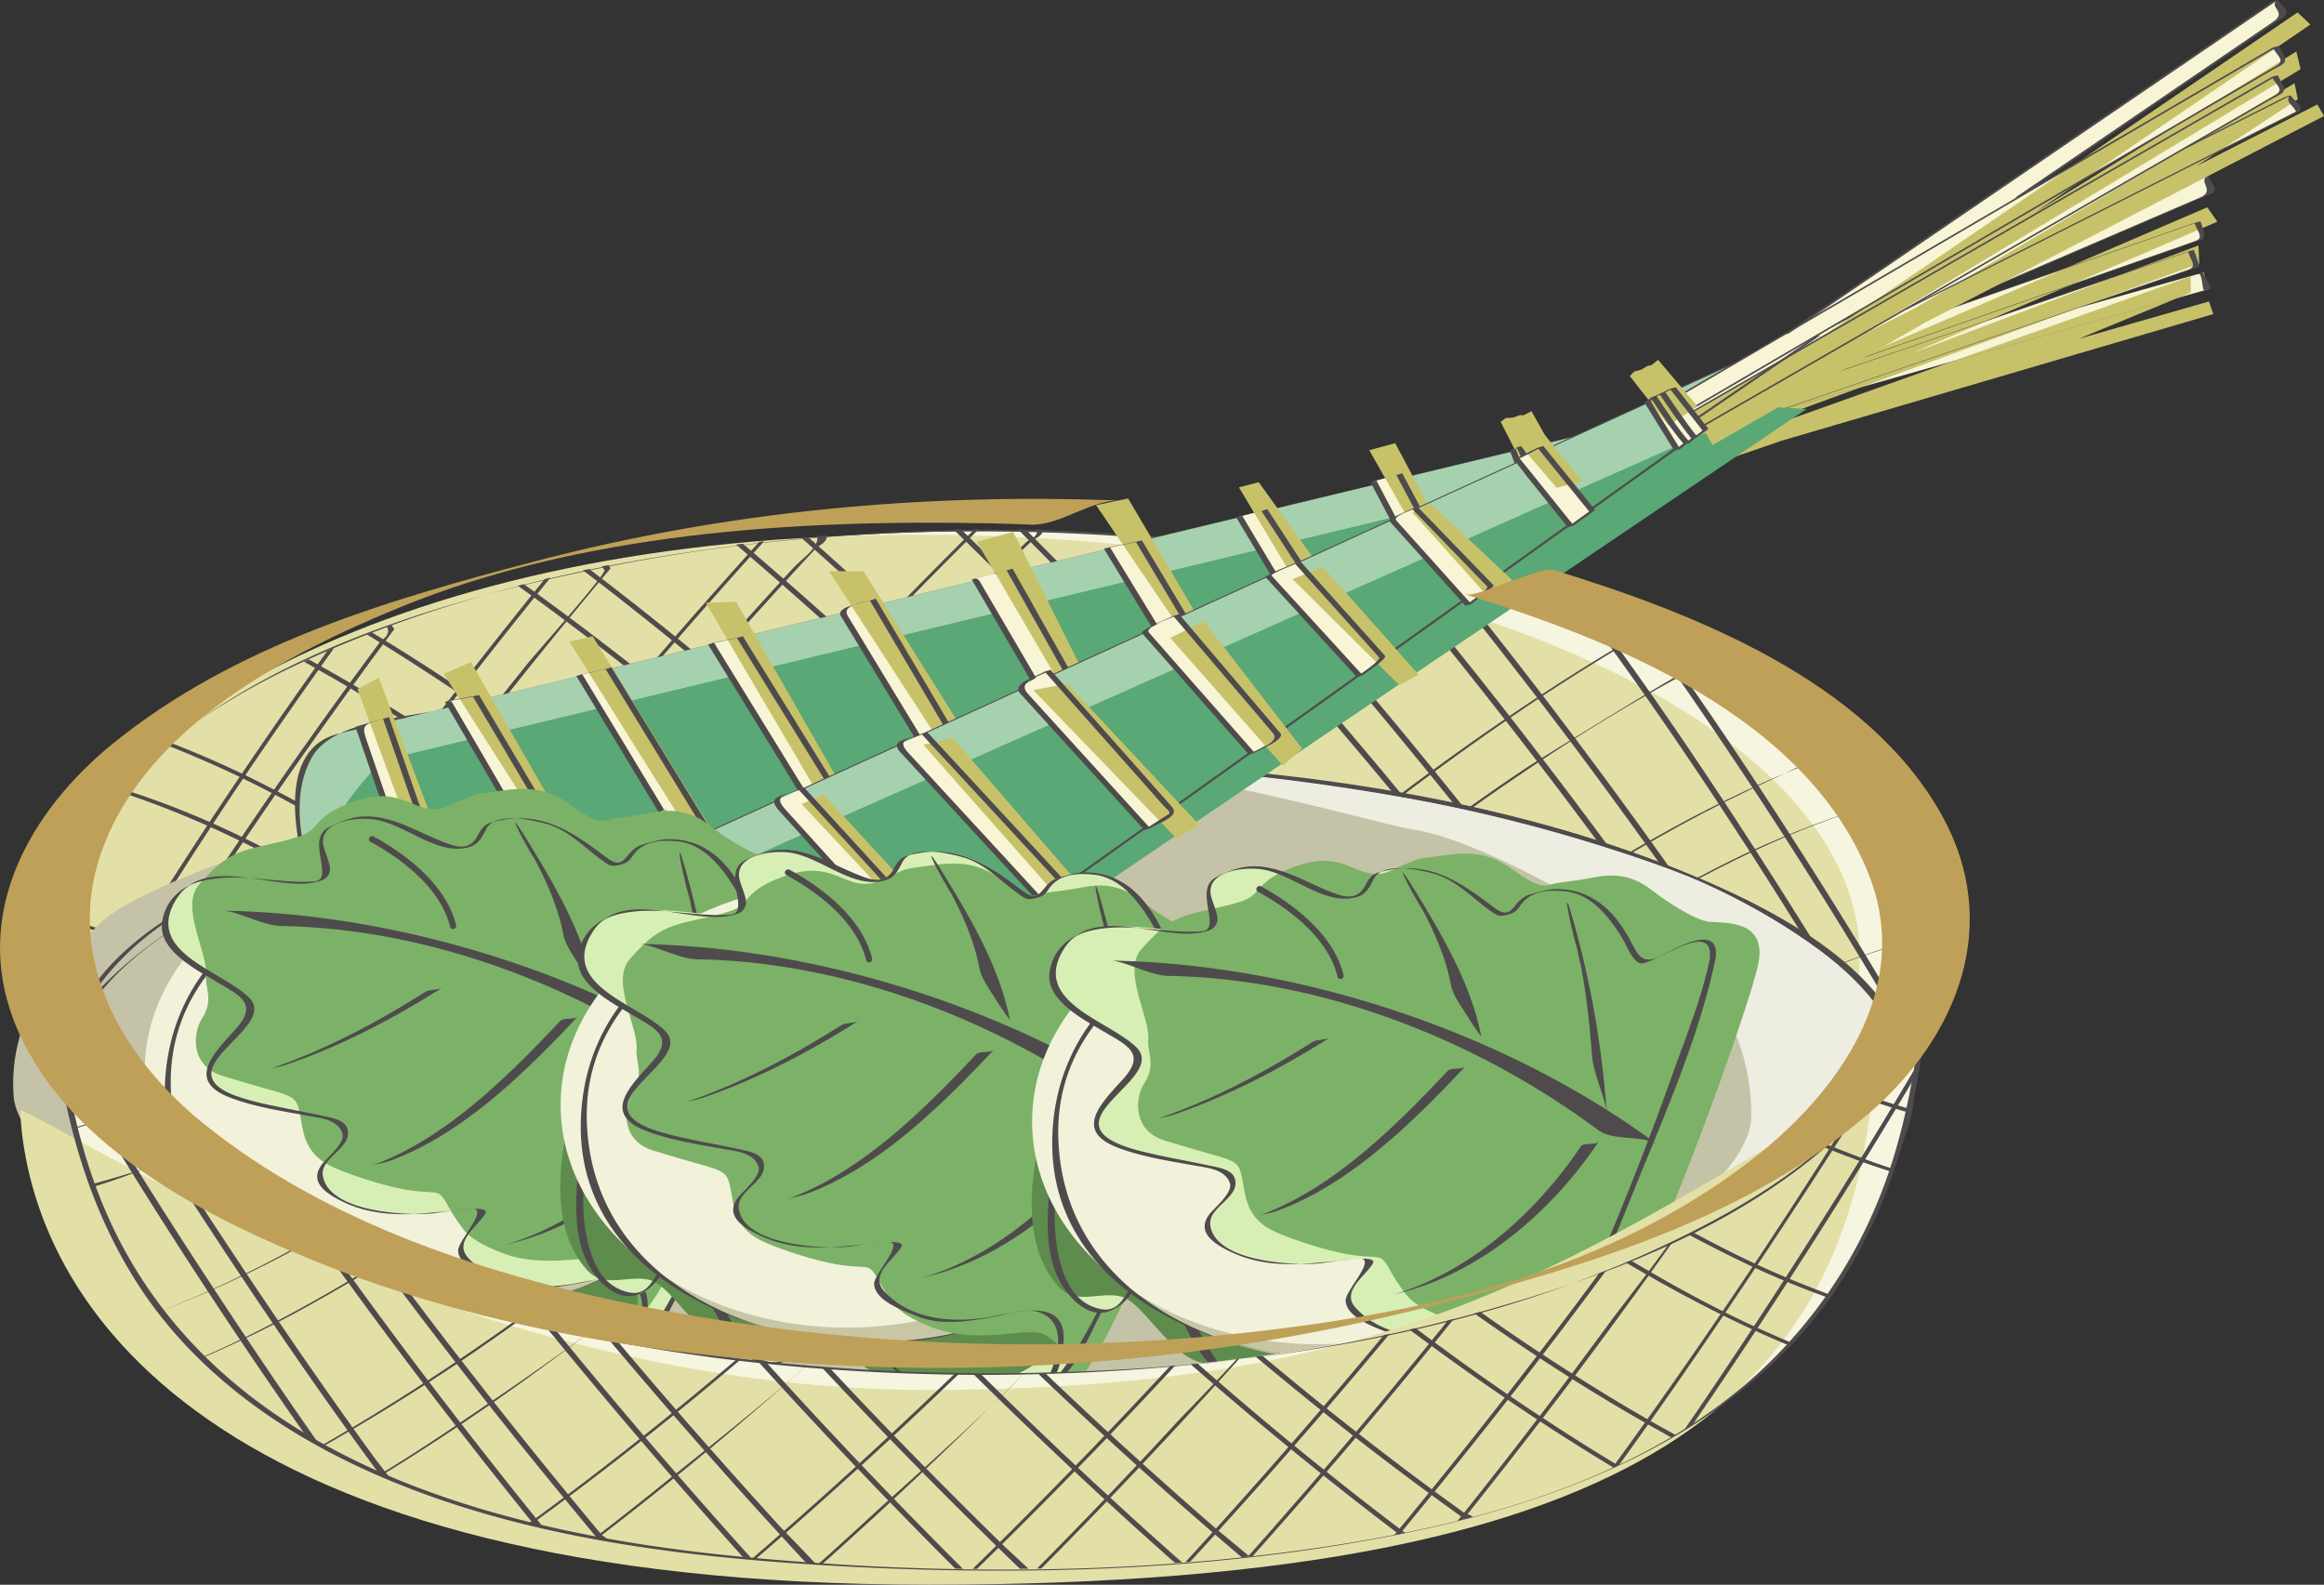 <svg xmlns="http://www.w3.org/2000/svg" width="318.934" height="217.476"><rect width="100%" height="100%" fill="#333333" stroke="none"/><defs><clipPath id="a"><path d="M154 311h45v63h-45zm0 0"/></clipPath><clipPath id="b"><path d="M280.238 334.434c64.492 0 117.774 17.078 126.078 39.218 2.403-4.406 3.684-9.011 3.684-13.746 0-31.953-57.938-57.855-129.406-57.855-71.469 0-129.407 25.902-129.407 57.855 0 4.461 1.133 8.809 3.274 12.98 9.23-21.765 62.027-38.452 125.777-38.452zm0 0"/></clipPath><clipPath id="c"><path d="M184 302h45v58h-45zm0 0"/></clipPath><clipPath id="d"><path d="M280.238 334.434c64.492 0 117.774 17.078 126.078 39.218 2.403-4.406 3.684-9.011 3.684-13.746 0-31.953-57.938-57.855-129.406-57.855-71.469 0-129.407 25.902-129.407 57.855 0 4.461 1.133 8.809 3.274 12.98 9.23-21.765 62.027-38.452 125.777-38.452zm0 0"/></clipPath><clipPath id="e"><path d="M213 302h46v48h-46zm0 0"/></clipPath><clipPath id="f"><path d="M280.238 334.434c64.492 0 117.774 17.078 126.078 39.218 2.403-4.406 3.684-9.011 3.684-13.746 0-31.953-57.938-57.855-129.406-57.855-71.469 0-129.407 25.902-129.407 57.855 0 4.461 1.133 8.809 3.274 12.98 9.23-21.765 62.027-38.452 125.777-38.452zm0 0"/></clipPath><clipPath id="g"><path d="M243 302h45v42h-45zm0 0"/></clipPath><clipPath id="h"><path d="M280.238 334.434c64.492 0 117.774 17.078 126.078 39.218 2.403-4.406 3.684-9.011 3.684-13.746 0-31.953-57.938-57.855-129.406-57.855-71.469 0-129.407 25.902-129.407 57.855 0 4.461 1.133 8.809 3.274 12.98 9.23-21.765 62.027-38.452 125.777-38.452zm0 0"/></clipPath><clipPath id="i"><path d="M273 302h45v40h-45zm0 0"/></clipPath><clipPath id="j"><path d="M280.238 334.434c64.492 0 117.774 17.078 126.078 39.218 2.403-4.406 3.684-9.011 3.684-13.746 0-31.953-57.938-57.855-129.406-57.855-71.469 0-129.407 25.902-129.407 57.855 0 4.461 1.133 8.809 3.274 12.98 9.23-21.765 62.027-38.452 125.777-38.452zm0 0"/></clipPath><clipPath id="k"><path d="M302 304h46v40h-46zm0 0"/></clipPath><clipPath id="l"><path d="M280.238 334.434c64.492 0 117.774 17.078 126.078 39.218 2.403-4.406 3.684-9.011 3.684-13.746 0-31.953-57.938-57.855-129.406-57.855-71.469 0-129.407 25.902-129.407 57.855 0 4.461 1.133 8.809 3.274 12.98 9.23-21.765 62.027-38.452 125.777-38.452zm0 0"/></clipPath><clipPath id="m"><path d="M332 314h45v34h-45zm0 0"/></clipPath><clipPath id="n"><path d="M280.238 334.434c64.492 0 117.774 17.078 126.078 39.218 2.403-4.406 3.684-9.011 3.684-13.746 0-31.953-57.938-57.855-129.406-57.855-71.469 0-129.407 25.902-129.407 57.855 0 4.461 1.133 8.809 3.274 12.98 9.23-21.765 62.027-38.452 125.777-38.452zm0 0"/></clipPath><clipPath id="o"><path d="M362 330h45v27h-45zm0 0"/></clipPath><clipPath id="p"><path d="M280.238 334.434c64.492 0 117.774 17.078 126.078 39.218 2.403-4.406 3.684-9.011 3.684-13.746 0-31.953-57.938-57.855-129.406-57.855-71.469 0-129.407 25.902-129.407 57.855 0 4.461 1.133 8.809 3.274 12.98 9.23-21.765 62.027-38.452 125.777-38.452zm0 0"/></clipPath><clipPath id="q"><path d="M391 356h19v17h-19zm0 0"/></clipPath><clipPath id="r"><path d="M280.238 334.434c64.492 0 117.774 17.078 126.078 39.218 2.403-4.406 3.684-9.011 3.684-13.746 0-31.953-57.938-57.855-129.406-57.855-71.469 0-129.407 25.902-129.407 57.855 0 4.461 1.133 8.809 3.274 12.98 9.23-21.765 62.027-38.452 125.777-38.452zm0 0"/></clipPath><clipPath id="s"><path d="M151 354h18v16h-18zm0 0"/></clipPath><clipPath id="t"><path d="M280.238 334.434c64.492 0 117.774 17.078 126.078 39.218 2.403-4.406 3.684-9.011 3.684-13.746 0-31.953-57.938-57.855-129.406-57.855-71.469 0-129.407 25.902-129.407 57.855 0 4.461 1.133 8.809 3.274 12.98 9.23-21.765 62.027-38.452 125.777-38.452zm0 0"/></clipPath><clipPath id="u"><path d="M154 328h45v27h-45zm0 0"/></clipPath><clipPath id="v"><path d="M280.238 334.434c64.492 0 117.774 17.078 126.078 39.218 2.403-4.406 3.684-9.011 3.684-13.746 0-31.953-57.938-57.855-129.406-57.855-71.469 0-129.407 25.902-129.407 57.855 0 4.461 1.133 8.809 3.274 12.98 9.23-21.765 62.027-38.452 125.777-38.452zm0 0"/></clipPath><clipPath id="w"><path d="M184 311h45v35h-45zm0 0"/></clipPath><clipPath id="x"><path d="M280.238 334.434c64.492 0 117.774 17.078 126.078 39.218 2.403-4.406 3.684-9.011 3.684-13.746 0-31.953-57.938-57.855-129.406-57.855-71.469 0-129.407 25.902-129.407 57.855 0 4.461 1.133 8.809 3.274 12.98 9.23-21.765 62.027-38.452 125.777-38.452zm0 0"/></clipPath><clipPath id="y"><path d="M213 302h46v39h-46zm0 0"/></clipPath><clipPath id="z"><path d="M280.238 334.434c64.492 0 117.774 17.078 126.078 39.218 2.403-4.406 3.684-9.011 3.684-13.746 0-31.953-57.938-57.855-129.406-57.855-71.469 0-129.407 25.902-129.407 57.855 0 4.461 1.133 8.809 3.274 12.98 9.23-21.765 62.027-38.452 125.777-38.452zm0 0"/></clipPath><clipPath id="A"><path d="M243 302h45v38h-45zm0 0"/></clipPath><clipPath id="B"><path d="M280.238 334.434c64.492 0 117.774 17.078 126.078 39.218 2.403-4.406 3.684-9.011 3.684-13.746 0-31.953-57.938-57.855-129.406-57.855-71.469 0-129.407 25.902-129.407 57.855 0 4.461 1.133 8.809 3.274 12.98 9.23-21.765 62.027-38.452 125.777-38.452zm0 0"/></clipPath><clipPath id="C"><path d="M273 302h45v40h-45zm0 0"/></clipPath><clipPath id="D"><path d="M280.238 334.434c64.492 0 117.774 17.078 126.078 39.218 2.403-4.406 3.684-9.011 3.684-13.746 0-31.953-57.938-57.855-129.406-57.855-71.469 0-129.407 25.902-129.407 57.855 0 4.461 1.133 8.809 3.274 12.98 9.23-21.765 62.027-38.452 125.777-38.452zm0 0"/></clipPath><clipPath id="E"><path d="M302 302h46v45h-46zm0 0"/></clipPath><clipPath id="F"><path d="M280.238 334.434c64.492 0 117.774 17.078 126.078 39.218 2.403-4.406 3.684-9.011 3.684-13.746 0-31.953-57.938-57.855-129.406-57.855-71.469 0-129.407 25.902-129.407 57.855 0 4.461 1.133 8.809 3.274 12.98 9.23-21.765 62.027-38.452 125.777-38.452zm0 0"/></clipPath><clipPath id="G"><path d="M332 302h45v55h-45zm0 0"/></clipPath><clipPath id="H"><path d="M280.238 334.434c64.492 0 117.774 17.078 126.078 39.218 2.403-4.406 3.684-9.011 3.684-13.746 0-31.953-57.938-57.855-129.406-57.855-71.469 0-129.407 25.902-129.407 57.855 0 4.461 1.133 8.809 3.274 12.98 9.23-21.765 62.027-38.452 125.777-38.452zm0 0"/></clipPath><clipPath id="I"><path d="M362 309h46v65h-46zm0 0"/></clipPath><clipPath id="J"><path d="M280.238 334.434c64.492 0 117.774 17.078 126.078 39.218 2.403-4.406 3.684-9.011 3.684-13.746 0-31.953-57.938-57.855-129.406-57.855-71.469 0-129.407 25.902-129.407 57.855 0 4.461 1.133 8.809 3.274 12.98 9.23-21.765 62.027-38.452 125.777-38.452zm0 0"/></clipPath><clipPath id="K"><path d="M152 365h47v73h-47zm0 0"/></clipPath><clipPath id="L"><path d="M280.086 418.031c-64.465 0-117.91-21.07-127.774-48.648 4.352 42.847 29.723 75.387 128.145 75.387 100.86 0 125.14-34.465 128.465-79.16-6.125 29.406-61.465 52.421-128.836 52.421zm0 0"/></clipPath><clipPath id="M"><path d="M184 389h45v56h-45zm0 0"/></clipPath><clipPath id="N"><path d="M280.086 418.031c-64.465 0-117.91-21.07-127.774-48.648 4.352 42.847 29.723 75.387 128.145 75.387 100.86 0 125.14-34.465 128.465-79.16-6.125 29.406-61.465 52.421-128.836 52.421zm0 0"/></clipPath><clipPath id="O"><path d="M213 399h46v46h-46zm0 0"/></clipPath><clipPath id="P"><path d="M280.086 418.031c-64.465 0-117.91-21.07-127.774-48.648 4.352 42.847 29.723 75.387 128.145 75.387 100.86 0 125.14-34.465 128.465-79.16-6.125 29.406-61.465 52.421-128.836 52.421zm0 0"/></clipPath><clipPath id="Q"><path d="M243 405h45v40h-45zm0 0"/></clipPath><clipPath id="R"><path d="M280.086 418.031c-64.465 0-117.91-21.07-127.774-48.648 4.352 42.847 29.723 75.387 128.145 75.387 100.86 0 125.14-34.465 128.465-79.16-6.125 29.406-61.465 52.421-128.836 52.421zm0 0"/></clipPath><clipPath id="S"><path d="M273 407h45v38h-45zm0 0"/></clipPath><clipPath id="T"><path d="M280.086 418.031c-64.465 0-117.91-21.07-127.774-48.648 4.352 42.847 29.723 75.387 128.145 75.387 100.86 0 125.14-34.465 128.465-79.16-6.125 29.406-61.465 52.421-128.836 52.421zm0 0"/></clipPath><clipPath id="U"><path d="M302 406h46v39h-46zm0 0"/></clipPath><clipPath id="V"><path d="M280.086 418.031c-64.465 0-117.91-21.07-127.774-48.648 4.352 42.847 29.723 75.387 128.145 75.387 100.86 0 125.14-34.465 128.465-79.16-6.125 29.406-61.465 52.421-128.836 52.421zm0 0"/></clipPath><clipPath id="W"><path d="M332 401h45v34h-45zm0 0"/></clipPath><clipPath id="X"><path d="M280.086 418.031c-64.465 0-117.91-21.07-127.774-48.648 4.352 42.847 29.723 75.387 128.145 75.387 100.86 0 125.14-34.465 128.465-79.16-6.125 29.406-61.465 52.421-128.836 52.421zm0 0"/></clipPath><clipPath id="Y"><path d="M362 392h45v27h-45zm0 0"/></clipPath><clipPath id="Z"><path d="M280.086 418.031c-64.465 0-117.91-21.07-127.774-48.648 4.352 42.847 29.723 75.387 128.145 75.387 100.86 0 125.14-34.465 128.465-79.16-6.125 29.406-61.465 52.421-128.836 52.421zm0 0"/></clipPath><clipPath id="aa"><path d="M391 376h18v17h-18zm0 0"/></clipPath><clipPath id="ab"><path d="M280.086 418.031c-64.465 0-117.91-21.07-127.774-48.648 4.352 42.847 29.723 75.387 128.145 75.387 100.86 0 125.14-34.465 128.465-79.16-6.125 29.406-61.465 52.421-128.836 52.421zm0 0"/></clipPath><clipPath id="ac"><path d="M152 379h17v17h-17zm0 0"/></clipPath><clipPath id="ad"><path d="M280.086 418.031c-64.465 0-117.91-21.07-127.774-48.648 4.352 42.847 29.723 75.387 128.145 75.387 100.86 0 125.14-34.465 128.465-79.16-6.125 29.406-61.465 52.421-128.836 52.421zm0 0"/></clipPath><clipPath id="ae"><path d="M154 395h45v27h-45zm0 0"/></clipPath><clipPath id="af"><path d="M280.086 418.031c-64.465 0-117.91-21.07-127.774-48.648 4.352 42.847 29.723 75.387 128.145 75.387 100.86 0 125.14-34.465 128.465-79.16-6.125 29.406-61.465 52.421-128.836 52.421zm0 0"/></clipPath><clipPath id="ag"><path d="M184 403h45v35h-45zm0 0"/></clipPath><clipPath id="ah"><path d="M280.086 418.031c-64.465 0-117.91-21.07-127.774-48.648 4.352 42.847 29.723 75.387 128.145 75.387 100.86 0 125.14-34.465 128.465-79.16-6.125 29.406-61.465 52.421-128.836 52.421zm0 0"/></clipPath><clipPath id="ai"><path d="M213 408h46v37h-46zm0 0"/></clipPath><clipPath id="aj"><path d="M280.086 418.031c-64.465 0-117.91-21.07-127.774-48.648 4.352 42.847 29.723 75.387 128.145 75.387 100.86 0 125.14-34.465 128.465-79.16-6.125 29.406-61.465 52.421-128.836 52.421zm0 0"/></clipPath><clipPath id="ak"><path d="M243 410h45v35h-45zm0 0"/></clipPath><clipPath id="al"><path d="M280.086 418.031c-64.465 0-117.91-21.07-127.774-48.648 4.352 42.847 29.723 75.387 128.145 75.387 100.86 0 125.14-34.465 128.465-79.16-6.125 29.406-61.465 52.421-128.836 52.421zm0 0"/></clipPath><clipPath id="am"><path d="M273 407h45v38h-45zm0 0"/></clipPath><clipPath id="an"><path d="M280.086 418.031c-64.465 0-117.91-21.07-127.774-48.648 4.352 42.847 29.723 75.387 128.145 75.387 100.86 0 125.14-34.465 128.465-79.16-6.125 29.406-61.465 52.421-128.836 52.421zm0 0"/></clipPath><clipPath id="ao"><path d="M302 402h46v43h-46zm0 0"/></clipPath><clipPath id="ap"><path d="M280.086 418.031c-64.465 0-117.91-21.07-127.774-48.648 4.352 42.847 29.723 75.387 128.145 75.387 100.86 0 125.14-34.465 128.465-79.16-6.125 29.406-61.465 52.421-128.836 52.421zm0 0"/></clipPath><clipPath id="aq"><path d="M332 392h45v53h-45zm0 0"/></clipPath><clipPath id="ar"><path d="M280.086 418.031c-64.465 0-117.91-21.07-127.774-48.648 4.352 42.847 29.723 75.387 128.145 75.387 100.86 0 125.14-34.465 128.465-79.16-6.125 29.406-61.465 52.421-128.836 52.421zm0 0"/></clipPath><clipPath id="as"><path d="M362 365h47v76h-47zm0 0"/></clipPath><clipPath id="at"><path d="M280.086 418.031c-64.465 0-117.91-21.07-127.774-48.648 4.352 42.847 29.723 75.387 128.145 75.387 100.86 0 125.14-34.465 128.465-79.16-6.125 29.406-61.465 52.421-128.836 52.421zm0 0"/></clipPath></defs><path fill="#f6f5e0" d="M135.102 104.378c65.004 0 118.613 17.352 126.265 39.742 2.282-4.296 3.496-8.785 3.496-13.398 0-31.95-57.937-57.852-129.406-57.852-71.469 0-129.406 25.903-129.406 57.852 0 4.328 1.066 8.54 3.082 12.594 8.648-22.004 61.746-38.938 125.969-38.938"/><path fill="#e3e0a7" d="M125.457 104.886c65.008 0 118.617 17.348 126.27 39.746 2.281-4.305 3.492-8.789 3.492-13.402 0-31.95-57.938-57.852-129.406-57.852-71.469 0-115.043 27.242-124.278 53.961-1.414 4.09.989 10.227.332 11.215 14.184-15.504 59.368-33.668 123.59-33.668"/><g clip-path="url(#a)" transform="translate(-144.629 -229.458)"><g clip-path="url(#b)"><path fill="#4f4b4c" d="M154.352 372.918a243.08 243.08 0 0 1 3.37 2.957c.036.031.794-.168.825-.219a680.114 680.114 0 0 1 21.387-33.511 739.772 739.772 0 0 1 10.41-14.872 785.865 785.865 0 0 1 5.23-7.203c1.043-1.418 2.098-2.836 3.149-4.25.101-.132-3.125-3.84-3.371-4.144-.02-.024-.782.168-.82.219-14.4 19.671-27.923 39.949-40.18 61.023.097-.168.718-.04.824-.219a655.52 655.52 0 0 1 19.82-31.906c3.309-5.008 6.703-9.953 10.14-14.871a723.12 723.12 0 0 1 5.102-7.195c1.797-2.516 3.63-7.633 6.54-4.07 1.472.902 1.495 1.831.074 2.796-1.055 1.418-2.098 2.844-3.145 4.27a790.096 790.096 0 0 0-5.23 7.23 722.781 722.781 0 0 0-11.43 16.465 659.356 659.356 0 0 0-10.258 15.691 689.319 689.319 0 0 0-5.059 8.125 578.604 578.604 0 0 0-3.007 4.97c-.985 1.636-2.934-.974-3.547-1.505-.125-.11-.707.32-.824.219"/></g></g><g clip-path="url(#c)" transform="translate(-144.629 -229.458)"><g clip-path="url(#d)"><path fill="#4f4b4c" d="M184.031 355.707c1.125 1.305 2.254 2.605 3.371 3.914.024.027.786-.168.825-.219a833.704 833.704 0 0 1 21.656-29.05 853.322 853.322 0 0 1 10.39-13.04 842.65 842.65 0 0 1 5.805-7.05c.774-.934 1.55-1.86 2.324-2.785.118-.141-3.125-4.32-3.37-4.66-.016-.024-.778.167-.821.218-14.078 17.027-27.496 34.578-40.18 52.672.125-.176.696-.04.824-.219a839.15 839.15 0 0 1 20.497-27.992 829.606 829.606 0 0 1 10.39-13.266 788.401 788.401 0 0 1 5.801-7.175c.773-.946 1.547-1.89 2.324-2.832.985-1.192 3.465 3.125 3.715 3.472.324.446-9.52 11.559-10.445 12.7a836.2 836.2 0 0 0-10.375 13.132 811.513 811.513 0 0 0-10.297 13.602 788.64 788.64 0 0 0-5.672 7.762c-2.55 3.523-3.02 3.988-5.938.597-.085-.097-.746.309-.824.219"/></g></g><g clip-path="url(#e)" transform="translate(-144.629 -229.458)"><g clip-path="url(#f)"><path fill="#4f4b4c" d="M213.715 345.121c1.125 1.496 2.246 2.992 3.37 4.488.017.028.778-.164.821-.218a911.211 911.211 0 0 1 22.48-26.723 832.638 832.638 0 0 1 16.43-18.191c1.536-.762 1.676-1.641.422-2.633-.84-1.27-1.687-2.535-2.523-3.805-.016-.02-.774.164-.82.219a870.248 870.248 0 0 0-40.18 46.863c.14-.176.676-.039.82-.219a902.053 902.053 0 0 1 20.574-24.863 838.243 838.243 0 0 1 15.914-17.976c2.665-2.93 3.137-3.383 5.395 0 1.437 2.156-1.39 3.671-2.961 5.375a860.52 860.52 0 0 0-16.406 18.332 867.386 867.386 0 0 0-11.266 13.234 925.84 925.84 0 0 0-7.46 9.074c-1.13 1.39-3.466-2.75-3.79-3.176-.066-.09-.762.297-.82.22"/></g></g><g clip-path="url(#g)" transform="translate(-144.629 -229.458)"><g clip-path="url(#h)"><path fill="#4f4b4c" d="M243.395 338.996c1.128 1.645 2.25 3.285 3.37 4.934.016.02.774-.168.825-.22a842.763 842.763 0 0 1 22.648-24.163 718.402 718.402 0 0 1 16.172-16.027c1.617-.704 1.79-1.594.516-2.668a885.63 885.63 0 0 0-2.531-4.09c-.012-.02-.766.172-.82.222-13.919 13.496-27.278 27.543-40.18 42.012.156-.172.664-.039.82-.219a878.004 878.004 0 0 1 20.62-22.347 763.82 763.82 0 0 1 10.403-10.649 727.565 727.565 0 0 1 5.227-5.187c2.933-2.89 3.45-3.07 5.64.476 1.274 1.078 1.102 1.965-.515 2.668-.906.867-1.809 1.739-2.707 2.614a626.536 626.536 0 0 0-5.399 5.293 742.927 742.927 0 0 0-10.75 10.878 784.775 784.775 0 0 0-15.992 17.02c-.887.973-1.77 1.945-2.652 2.918-1.176 1.297-3.578-3.258-3.875-3.684-.055-.082-.77.293-.82.22"/></g></g><g clip-path="url(#i)" transform="translate(-144.629 -229.458)"><g clip-path="url(#j)"><path fill="#4f4b4c" d="M273.078 336.52c1.121 1.77 2.246 3.542 3.367 5.32.016.02.77-.168.825-.219a752.272 752.272 0 0 1 22.058-21.031 621.6 621.6 0 0 1 11.125-9.91 647.5 647.5 0 0 1 5.594-4.797c1.668-.621 1.855-1.504.558-2.645-.843-1.46-1.687-2.925-2.53-4.383-.012-.019-.762.168-.821.22-13.914 11.913-27.258 24.456-40.176 37.445.168-.172.645-.047.82-.223a757.047 757.047 0 0 1 22.055-21.32 616.42 616.42 0 0 1 11.129-10.055 600.965 600.965 0 0 1 5.594-4.867c1.207-1.043 3.601 4.265 3.949 4.867.254.437-20.406 17.984-22.273 19.71-3.723 3.442-7.391 6.946-11.04 10.47a889.778 889.778 0 0 0-5.496 5.378c-1.246 1.23-3.523-3.558-3.918-4.183-.046-.074-.78.289-.82.223"/></g></g><g clip-path="url(#k)" transform="translate(-144.629 -229.458)"><g clip-path="url(#l)"><path fill="#4f4b4c" d="M302.758 337.41c1.125 1.902 2.254 3.8 3.37 5.707.013.02.767-.172.821-.222a582.426 582.426 0 0 1 22.196-18.583c3.93-3.12 7.93-6.152 11.964-9.136 1.989-1.473 4-2.914 6.02-4.352.105-.074-3.102-5.785-3.371-6.289-.012-.02-.758.176-.824.223-13.973 10.156-27.29 21.152-40.176 32.652.187-.164.629-.047.82-.219a598.527 598.527 0 0 1 21.399-18.254 458.678 458.678 0 0 1 10.082-7.93 393.062 393.062 0 0 1 5.793-4.35c2.78-2.06 3.367.488 4.613 2.812 1.305 2.433-.203 2.316-2.172 3.73a416.82 416.82 0 0 0-6.008 4.426c-4.035 3.016-8 6.129-11.937 9.281-4.004 3.203-7.942 6.496-11.852 9.82a555.972 555.972 0 0 0-5.894 5.098c-1.344 1.172-3.63-3.969-4.024-4.633-.043-.07-.785.282-.82.22"/></g></g><g clip-path="url(#m)" transform="translate(-144.629 -229.458)"><g clip-path="url(#n)"><path fill="#4f4b4c" d="M332.438 341.77c1.125 2.042 2.253 4.082 3.37 6.125.012.015.762-.176.825-.223 7.492-5.649 15.137-11.07 23.02-16.16 3.57-2.305 7.21-4.492 10.886-6.625 2.066-1.2 4.164-2.344 6.27-3.477.039-.02-3.106-6.328-3.372-6.863-.008-.024-.75.18-.82.219-14.101 7.925-27.37 17.148-40.18 27.004.208-.157.614-.06.825-.22 7.004-5.39 14.14-10.59 21.476-15.523 3.567-2.398 7.203-4.691 10.871-6.93a264.308 264.308 0 0 1 6.258-3.667c1.363-.782 3.766 5.472 4.121 6.199-.152-.309-20.05 11.98-21.789 13.133-3.637 2.414-7.207 4.93-10.75 7.476a464.443 464.443 0 0 0-6.113 4.504c-1.367 1.024-3.7-4.508-4.074-5.191-.035-.067-.793.273-.825.219"/></g></g><g clip-path="url(#o)" transform="translate(-144.629 -229.458)"><g clip-path="url(#p)"><path fill="#4f4b4c" d="M362.117 350.117c1.125 2.211 2.254 4.422 3.371 6.637.012.02.754-.18.824-.219 12.399-7.406 25.31-14.203 39.415-17.707.066-.015.757-.219.761-.207-1.117-2.61-2.242-5.219-3.367-7.824-.012-.027-.73.191-.808.215-14.348 4.23-27.512 11.277-40.196 19.105.23-.14.594-.078.824-.219 8.051-4.968 16.274-9.597 24.899-13.492 2.594-1.172 13.723-7.09 15.133-3.832.441 1.024 3.41 6.04 1.386 6.578-5.949 1.594-11.695 3.676-17.34 6.149-4.542 1.984-8.94 4.3-13.289 6.683-2.222 1.22-4.41 2.5-6.593 3.786-1.504.886-3.801-5.094-4.196-5.872-.03-.058-.796.266-.824.22"/></g></g><g clip-path="url(#q)" transform="translate(-144.629 -229.458)"><g clip-path="url(#r)"><path fill="#4f4b4c" d="M391.8 363.797a2527.44 2527.44 0 0 1 3.372 7.406c.012.024.742-.191.82-.223 13.7-5.039 27.305-9.242 39.356 1.282.058.05.812-.258.824-.223a582.531 582.531 0 0 0-2.399-8.094c-.32-1.047-.644-2.093-.972-3.136-.27-.864-4.223-2.04-5.02-2.352-5.234-2.047-11.449-2.016-16.883-.883-6.593 1.371-12.847 3.723-19.097 6.223.261-.102.558-.113.82-.219 11.082-4.437 22.484-8.676 34.34-4.902 2.332.746 4.758 1.511 5.504 3.914a484.372 484.372 0 0 1 2.41 8.02c-.047-.157-3.5-2.145-4.234-2.575-2.196-1.281-4.676-1.965-7.145-2.469-4.965-1.015-10.297-.09-15.129 1.22-2.539.69-5.035 1.487-7.523 2.35-1.43.497-2.852 1.028-4.274 1.551-1.101.407-3.586-6.316-3.949-7.109-.02-.047-.805.258-.82.219"/></g></g><g clip-path="url(#s)" transform="translate(-144.629 -229.458)"><g clip-path="url(#t)"><path fill="#4f4b4c" d="M125.492 369.414a519.183 519.183 0 0 1 1.91-6.508c.32-1.054.645-2.11.973-3.164.672-2.176 1.84-2.328 3.832-3.258 6.086-2.847 13.059-2.293 19.406-.968 5.145 1.074 10.102 3.074 14.973 5.004 1.836.101 2.156.808.96 2.125a995.33 995.33 0 0 0-1.35 2.96c-1.505 3.297-3.426 1.676-6.18.692-12.579-4.496-24.836-5.836-35.344 3.336.187-.164.625-.051.82-.219 12.153-10.61 26.016-5.75 39.356-.84.074.028.797-.16.824-.219.672-1.484 1.344-2.968 2.02-4.453.949-2.082 2.242-2.597-.286-3.605-3.277-1.309-6.578-2.543-9.937-3.633-6.586-2.137-13.375-3.059-20.223-1.793-.75.14-1.7.383-2.488.637-2.703.86-6.309 1.586-7.203 4.453a416.244 416.244 0 0 0-2.883 9.672c.039-.133.777-.074.82-.219"/></g></g><g clip-path="url(#u)" transform="translate(-144.629 -229.458)"><g clip-path="url(#v)"><path fill="#4f4b4c" d="M155.176 335.996c1.297-3.027 1.91-7.836 5.972-6.558 4.043 1.269 7.973 2.875 11.856 4.566 8.066 3.512 15.742 7.898 23.25 12.473 2.523 1.535 1.117 2.046-.04 4.328-1.675 3.297-3.234 1.683-5.804.199-3.793-2.2-7.664-4.25-11.586-6.203-7.558-3.762-15.457-6.77-23.648-8.805-.246-.062-.586.277-.824.219 14.386 3.574 27.52 10.36 40.18 17.914.054.031.792-.168.82-.223.843-1.66 1.683-3.32 2.527-4.98 1.383-1.352 1.113-2.242-.805-2.672a254.449 254.449 0 0 0-3.297-1.992c-3.797-2.278-7.672-4.414-11.593-6.465-7.563-3.945-15.457-7.211-23.637-9.625-.082-.024-.797.16-.824.223a1744.87 1744.87 0 0 0-3.371 7.82c.07-.156.75-.055.824-.219"/></g></g><g clip-path="url(#w)" transform="translate(-144.629 -229.458)"><g clip-path="url(#x)"><path fill="#4f4b4c" d="M184.855 318.781c.84-1.719 1.684-3.433 2.528-5.152.984-2.004 5.316 1.55 6.289 2.125 3.687 2.18 7.3 4.492 10.883 6.84 7.91 5.18 15.535 10.785 23.027 16.55.07.055-2.355 4.274-2.527 4.586-.84 1.532-5.453-2.73-6.13-3.222-3.53-2.59-7.124-5.094-10.741-7.555a269.588 269.588 0 0 0-23.329-14.172c-.183-.097-.644.317-.824.223 14.117 7.621 27.38 16.617 40.18 26.262.043.035.793-.168.82-.22.84-1.53 1.684-3.066 2.528-4.597 1.336-1.222 1.105-2.125-.68-2.699a571.794 571.794 0 0 0-3.055-2.32 385.484 385.484 0 0 0-12.273-8.88 285.23 285.23 0 0 0-23.324-14.632c-.055-.031-.797.168-.825.223-1.125 2.285-2.25 4.574-3.37 6.863.081-.164.738-.05.823-.223"/></g></g><g clip-path="url(#y)" transform="translate(-144.629 -229.458)"><g clip-path="url(#z)"><path fill="#4f4b4c" d="M214.535 308.2c.844-1.575 1.684-3.15 2.527-4.723.883-1.653 5.133 2.418 5.829 2.933 3.898 2.918 7.73 5.93 11.535 8.969 7.308 5.844 14.418 11.934 21.418 18.14 2.066 1.833.984 2-.27 4.114-1.754 2.96-3.37.433-5.277-1.223a562.68 562.68 0 0 0-11.832-9.945 442.53 442.53 0 0 0-23.93-18.266c-.152-.11-.68.32-.82.219 13.976 9.95 27.293 20.75 40.18 32.07.035.031.789-.168.82-.218 1.117-1.907 2.246-3.805 3.37-5.704.114-.195-5.214-4.613-5.683-5.023a550.425 550.425 0 0 0-11.418-9.707 456.609 456.609 0 0 0-23.078-17.926c-.043-.031-.793.168-.82.219-1.133 2.094-2.25 4.191-3.371 6.289.09-.164.726-.047.82-.219"/></g></g><g clip-path="url(#A)" transform="translate(-144.629 -229.458)"><g clip-path="url(#B)"><path fill="#4f4b4c" d="M244.215 302.074c.48-.836 2.387-5.765 3.95-4.426 1.878 1.61 3.733 3.243 5.593 4.875a619.44 619.44 0 0 1 11.125 10.055c7.52 6.934 14.847 14.067 22.062 21.313-.187-.188-2.074 5.574-3.922 3.742a792.282 792.282 0 0 0-5.492-5.383 716.005 716.005 0 0 0-11.039-10.469 623.569 623.569 0 0 0-22.277-19.707c-.125-.11-.7.32-.82.219 13.906 11.742 27.261 24.102 40.18 36.922.03.027.788-.168.82-.223 1.12-1.777 2.246-3.547 3.37-5.32.141-.223-5.03-5.02-5.492-5.477a746.976 746.976 0 0 0-11.027-10.656c-7.703-7.305-15.605-14.398-23.656-21.312-.04-.032-.793.168-.824.218-1.125 1.95-2.246 3.899-3.371 5.848.097-.168.718-.043.82-.219"/></g></g><g clip-path="url(#C)" transform="translate(-144.629 -229.458)"><g clip-path="url(#D)"><path fill="#4f4b4c" d="M273.898 299.594c.504-.824 2.372-5.41 3.86-3.965a649.943 649.943 0 0 1 5.234 5.144 758.276 758.276 0 0 1 10.418 10.555c7.477 7.711 14.766 15.61 21.934 23.606 1.933 2.16.215 2.992-1.25 5.129-.582.851-4.93-4.383-5.324-4.813a805.7 805.7 0 0 0-11.989-12.793 730.004 730.004 0 0 0-22.883-22.863c-.109-.106-.718.316-.82.219 13.914 13.32 27.27 27.195 40.176 41.492.023.027.785-.168.82-.22 1.117-1.651 2.246-3.292 3.371-4.937.157-.226-4.695-5.23-5.132-5.714a837.95 837.95 0 0 0-11.602-12.543 742.662 742.662 0 0 0-23.441-23.754c-.032-.031-.79.168-.825.218a788.096 788.096 0 0 0-3.367 5.458c.102-.172.711-.04.82-.22"/></g></g><g clip-path="url(#E)" transform="translate(-144.629 -229.458)"><g clip-path="url(#F)"><path fill="#4f4b4c" d="M303.578 300.488c.555-.84 2.356-5.07 3.781-3.52 1.653 1.79 3.29 3.59 4.922 5.395a832.72 832.72 0 0 1 11.02 12.446c7.453 8.57 14.699 17.32 21.804 26.18 1.575.976 1.602 1.976.079 2.995-.45 1.516-1.336 1.93-2.668 1.246a848.823 848.823 0 0 0-16.21-19.414c-7.388-8.605-14.982-17.039-22.728-25.328-.094-.101-.734.313-.82.219 13.953 14.934 27.324 30.387 40.176 46.277.02.024.785-.168.824-.218a600.463 600.463 0 0 1 2.246-3c1.523-1.02 1.5-2.02-.078-2.996a846.736 846.736 0 0 0-16.93-20.516c-7.172-8.434-14.539-16.703-22.047-24.84-.023-.027-.785.164-.82.219a475.727 475.727 0 0 0-3.371 5.074c.113-.172.703-.04.82-.219"/></g></g><g clip-path="url(#G)" transform="translate(-144.629 -229.458)"><g clip-path="url(#H)"><path fill="#4f4b4c" d="M333.262 304.848c1.68-2.352 2.468-4.54 4.875-1.618a772.928 772.928 0 0 1 5.804 7.149 809.064 809.064 0 0 1 10.399 13.215c7.453 9.652 14.652 19.5 21.648 29.484-.754.867-1.504 1.735-2.254 2.602-1.27-.125-2.12-.813-2.55-2.067a921.198 921.198 0 0 0-5.668-7.793 793.8 793.8 0 0 0-10.286-13.648c-7.117-9.274-14.468-18.36-21.968-27.324-.082-.094-.75.308-.824.218 14.054 16.793 27.476 34.094 40.18 51.93.015.023.777-.168.82-.219.742-.879 1.492-1.754 2.246-2.62 1.507-.891 1.507-1.86 0-2.907a785.507 785.507 0 0 0-17.074-23.367c-7.114-9.399-14.47-18.61-21.977-27.692-.024-.027-.785.168-.824.22a563.977 563.977 0 0 0-3.372 4.655c.125-.171.696-.035.825-.218"/></g></g><g clip-path="url(#I)" transform="translate(-144.629 -229.458)"><g clip-path="url(#J)"><path fill="#4f4b4c" d="M362.941 313.195c2.664-3.297 3.094-3.191 5.563.22a714.728 714.728 0 0 1 5.082 7.144c3.848 5.476 7.598 11.027 11.297 16.605a714.089 714.089 0 0 1 21.93 35.371 13.684 13.684 0 0 0-1.711 1.969c-1.48 1.871-1.817.223-2.79-1.406a959.942 959.942 0 0 0-16.95-27.29c-7.14-11.093-14.565-22.011-22.42-32.613-.067-.09-.762.297-.825.22 14.969 20.202 28.414 41.515 41.285 63.1.008.016.774-.167.82-.218a16.741 16.741 0 0 0 1.704-2.012c1.406-1.8 2.062-1.363.761-3.605a724.865 724.865 0 0 0-5.82-9.785c-3.594-5.95-7.3-11.829-11.066-17.672a698.908 698.908 0 0 0-23.489-34.172c-.015-.024-.777.168-.824.219-1.125 1.378-2.25 2.761-3.37 4.144.144-.176.679-.039.823-.219"/></g></g><path fill="#eeede2" d="M262.309 149.64c0 25-56.953 45.262-127.207 45.262-70.258 0-125.125-21.305-125.125-46.305 0-24.996 54.867-44.219 125.125-44.219 70.254 0 127.207 20.266 127.207 45.262"/><path fill="#c5c3a7" d="M193.836 113.816c12.863 1.98 37.934 19.133 37.934 19.133s8.515 6.265 8.574 20.117c.062 13.86-45.137 40.316-115.395 40.316-70.253 0-122.125-29.406-123.082-42.953-.96-13.547 9.524-21.195 11.543-23.418 6.598-7.258 49.575-19.613 63.707-21.352 14.137-1.738 30.844-2.804 47.832-2.804 31.32 0 62.801 10.023 68.887 10.96"/><path fill="#4f4b4c" d="M261.899 149.75c-.309 15.265-18.16 24.163-30.168 29.269-28.118 11.957-60.305 15.183-90.602 15.73-28.047.508-56.512-2.5-83.379-10.793-16.094-4.964-36.199-12.671-45.406-27.863-7.625-12.586 1.547-24.016 12.184-30.715 21.96-13.824 50.535-17.246 75.855-19.472 29.473-2.59 59.453-1.918 88.66 2.91 20.762 3.433 43.465 8.875 60.692 21.593 6.265 4.63 11.996 11.184 12.164 19.34 0-.062.824-.144.824-.218-.313-15.262-18.164-24.16-30.172-29.266-23.465-9.98-49.71-13.68-74.969-15.316-28.918-1.88-58.469-.454-86.98 4.816-15.778 2.914-32.133 7.144-46.059 15.328-11.039 6.484-20.21 17.649-13.39 30.566 8.12 15.383 29.023 23.075 44.421 28.09 26.575 8.657 55.036 11.457 82.868 11.243 24.683-.188 49.59-2.864 73.468-9.262 12.028-3.223 23.996-7.457 34.606-14.078 7.8-4.864 16.004-12.246 16.207-22.121-.004.074-.824.132-.824.218"/><path fill="#4f4b4c" d="M134.692 104.488c28.468.074 57.37 2.937 84.64 11.476 14.64 4.582 35.844 12.309 41.625 28.27-.008-.016.79-.157.82-.223 8.954-18.027-1.898-33.855-16.519-44.32-18.652-13.352-42.3-19.617-64.594-23.371-28.43-4.785-57.863-4.73-86.351-.512C75.71 78.566 57.05 83.44 40.039 91.554c-19.414 9.258-42.48 27.871-31.316 51.871-.004-.004.797-.164.82-.219 6.028-14.57 24.531-21.742 38.254-26.453 27.637-9.496 57.832-12.191 86.895-12.265.273 0 .546-.22.82-.22-25.492.067-51.246 2.403-75.945 8.946-15.735 4.172-33 9.778-44.856 21.469a27.86 27.86 0 0 0-5.43 7.453c-.644 1.297-.75-1.207-1.07-2-.61-1.516-.96-3.117-1.308-4.707-.567-2.629-.532-5.383-.247-8.043.782-7.238 4.844-13.672 9.645-18.937 16.254-17.844 43.39-25.864 66.04-30.47 28.702-5.831 58.64-6.402 87.663-2.862 23.672 2.886 47.973 8.875 68.676 21.066 13.668 8.043 27.242 20.906 25.547 38.086-.168 1.723-.672 3.398-1.164 5.05-.23.782-1.801 3.27-1.516 4.048-.488-1.34-1.187-2.594-1.93-3.805-1.843-3.016-4.425-5.55-7.105-7.824-6.875-5.825-15.352-9.723-23.68-12.965-29.312-11.41-62.125-14.426-93.32-14.504-.277 0-.55.219-.82.219"/><path fill="#a6d1af" d="M223.871 62.613S62.918 136.179 59.063 137.406c-3.852 1.226-7.875-.41-8.938-1.645-1.066-1.234-5.64-9.437-7.07-13.828-1.43-4.395-2.29-11.648-2.035-14.121.441-4.317 4.207-6.887 5.453-7.125 1.25-.238 174.297-41.918 174.297-41.918l3.101 3.844"/><path fill="#59a875" d="M229.84 66.285S66.016 135.796 64.535 137.077c-1.476 1.286-7.332-.94-8.937-1.64-1.61-.7-5.145-5.442-6.574-9.832-1.434-4.395-3.008-10.524-2.653-12.93.356-2.406 6.07-8.316 6.07-8.316L226.739 62.44l3.102 3.844"/><path fill="#4f4b4c" d="M223.461 62.722c-45.898 20.98-91.8 41.953-137.781 62.75-8.219 3.715-16.426 7.465-24.695 11.066-5.13 2.235-9.633.805-12.438-4.046-4.266-7.368-10.414-20.153-5.781-28.504 2.82-5.086 12.597-5.407 17.492-6.582 12.59-3.02 25.18-6.047 37.766-9.079 27.793-6.683 55.586-13.375 83.375-20.062 9.82-2.367 19.636-4.73 29.453-7.094l7.734-1.863c2.778-.668 2.973 1.055 4.875 3.414.074.094.754-.305.82-.219-1.03-1.281-2.066-2.562-3.097-3.843-.008 0-.012 0-.016.004-48.781 11.75-97.566 23.496-146.351 35.222-8.57 2.059-17.137 4.125-25.707 6.168-.977.23-1.961.438-2.926.707-8.844 2.469-5.293 16.3-3.215 22.207 2.59 7.36 6.477 16.961 15.887 14.496 1.113-.289 2.148-.793 3.199-1.25 8.422-3.672 16.781-7.496 25.152-11.281 45.742-20.691 91.41-41.559 137.075-62.43-.254.114-.567.102-.82.22"/><path fill="#f7f5d6" d="m52.977 98.523-3.781 1.113 12.683 36.988 3.93-1.12-12.832-36.981m12.355-3.02-3.863.707 18.773 32.196 3.805-1.293-18.715-31.61m18.184-3.797-4.02.938 17.067 28.25 3.668-1.852-16.715-27.336m18.027-4.261-3.969.867 15.489 25.152 3.394-1.902-14.914-24.117m18.242-5.153-4.328 1.563 13.57 22.363 3.938-1.57-13.18-22.356m18.778-4.129-4.805 1.247 11.328 19.382 4.211-1.539-10.734-19.09m17.742-3.886-4.399.918 9.766 15.992 3.64-1.84-9.007-15.07m17.226-4.27-3.468.883 8.11 13.547 3.57-1.813-8.212-12.617m18.509-4.93-3.56.97 5.54 10.503 3.316-1.515-5.297-9.958"/><path fill="#c7c26a" d="m51.98 93.011-2.925 1.55 13.379 36.368 3.437-.984-13.89-36.934m12.644-2.171-3.719 1.66 19.704 30.92 2.336-.617-18.32-31.965m16.71-3.522-3.207.734 17.664 28.164 2.824-.789-17.28-28.11m19.667-4.741-4.137.144 15.75 26.817 3.368-.79-14.98-26.171m17.499-4.18-4.738-.016 15.45 23.828 3.366-1.336-14.078-22.476m20.536-5.402-4.997 1.351 11.809 20.176 3.047-1.793-9.86-19.734m15.781-4.582-4.398.914 11.602 17.082 2.855-.922-10.058-17.074m17.917-2.239-2.71.715 8.109 13.55 3.57-1.816-8.968-12.449m18.73-5.355-3.559.969 5.235 9.218 3.62-.23-5.296-9.957"/><path fill="#f7f5d6" d="m303.074 39.69-.648-2.3-17.43 4.918 16.461-5.648-.777-2.262-57.137 19.601-9.734 2.746 68.554-24.011-.792-2.254-39.602 13.867 41.625-17.89-.934-2.2-73.422 31.555-19.125 6.7.79 2.257.968-.34.114.398-.258.09.777 2.262 31.762-10.898 58.808-16.59"/><path fill="#c7c26a" d="m303.742 43.1-.59-1.73-17.902 5.133 15.399-6.355-.016-2.223-56.836 20.27-9.734 2.746 67.754-24.762-.11-2.488-39.484 14.851 42.078-18.12-1.387-1.973-73.422 31.558-19.129 6.7.793 2.257.97-.34.112.399-.257.09.777 2.261 31.762-10.898L303.742 43.1"/><path fill="#4f4b4c" d="M300.281 34.503c-29.648 10.172-59.3 20.344-88.949 30.52-.008 0-.011.004-.015.004l.773 2.262c.008.015.734-.188.809-.215l88.953-30.516c.004-.004.008-.004.015-.008-.261-.754-.52-1.508-.777-2.262-.008-.027-.82.23-.824.22.558 1.628 1.316 2.081-.235 2.608-1.57.54-3.144 1.082-4.718 1.622-5.676 1.949-11.356 3.898-17.04 5.843-15.007 5.153-30.019 10.301-45.03 15.45l-16.34 5.609c-1.329.453-2.653.91-3.98 1.363-.255.09-.513.176-.767.262 1.442-.492-.421-2.32.082-2.492 9.274-3.18 18.54-6.364 27.81-9.543 20.343-6.977 40.683-13.957 61.026-20.938-.187.063-.55.13-.793.211m.879-3.913c-15.867 5.558-31.738 11.112-47.605 16.675-10.43 3.648-20.856 7.3-31.281 10.953a9891.196 9891.196 0 0 0-9.875 3.461c-2.567.898-2.895.371-1.907 3.2.008.015.743-.192.82-.22l47.61-16.675a283303.744 283303.744 0 0 0 41.152-14.414c2.57-.899 2.903-.375 1.907-3.203-.008-.024-.817.234-.82.222.476 1.36 1.374 2.051 0 2.535a206920.207 206920.207 0 0 0-65.836 23.059l-17.708 6.2-5.078 1.78c-.48.164-.957.332-1.437.5-1.184.418.21-.008.09-.355-.575-1.637-1.106-1.754.332-2.258 1.535-.535 3.07-1.074 4.605-1.61 5.574-1.952 11.149-3.905 16.727-5.863 23.043-8.066 46.082-16.14 69.125-24.21-.266.093-.551.128-.82.222"/><path fill="#4f4b4c" d="M245.09 56.058c19.445-5.488 38.895-10.973 58.344-16.461.015-.004.035-.008.055-.016l-1.184-2.23c-.02-.031-.695.184-.766.203-5.09 1.434-10.175 2.871-15.261 4.305-.043.011.546-.14.71-.188l9.52-2.683c1.695-.477 3.39-.957 5.086-1.434.734-.207.555 2.39.941 2.285-5.46 1.54-10.921 3.078-16.382 4.617-13.926 3.93-27.848 7.86-41.774 11.786l.711-.184m-32.566 9.91c6.742-2.898 13.484-5.797 20.226-8.691-.258.11-.566.11-.824.218-6.742 2.899-13.48 5.793-20.223 8.692.258-.113.563-.11.82-.219m50.755-22.113c7.242-3.117 14.488-6.227 21.73-9.34 4.8-2.066 9.602-4.129 14.406-6.195 1.313-.563 2.63-1.13 3.942-1.692 1.195-.515.168-1.414-.285-2.48-.008-.024-.747.183-.82.219-24.864 10.687-49.731 21.37-74.595 32.058.258-.11.567-.11.825-.219l65.87-28.312c2.888-1.242 5.774-2.48 8.66-3.723-1.526.656 1.122 1.989-1.07 2.93-2.242.965-4.484 1.93-6.726 2.89-10.918 4.696-21.84 9.387-32.762 14.083.258-.11.563-.11.825-.22"/><path fill="#f7f5d6" d="m210.38 69.042 1.359-.695.062.125 1.2-.637.019.043 1.71-.785-3.308-6.465-1.84.442.02.043-1.153.25.051.11-.902.226 2.781 7.343"/><path fill="#c7c26a" d="m209.88 65.62 1.359-.695.062.125 1.2-.637.019.04 1.71-.782-4.054-7.242-1.086.555-.5-.016-1.023.356-.914.043-.715.515 3.941 7.739"/><path fill="#4f4b4c" d="M210.79 68.933c.452-.234.906-.465 1.359-.7-.274.075-.547.15-.82.223.019.04.038.082.062.125.008.024.75-.18.82-.218.399-.211.8-.426 1.2-.637-.274.074-.551.144-.825.219.008.015.016.027.02.043.015.027.746-.188.824-.223.18-.082 1.715-.773 1.703-.797a297.2 297.2 0 0 0-.988-1.926c-.77-1.507-1.543-3.015-2.313-4.523-.008 0-.011.004-.015.004-.614.148-1.227.293-1.84.441-.082.02-.797.235-.805.215.008.016.012.031.02.043.27-.07.539-.144.808-.215l-1.156.246c-.078.02-.797.235-.809.22.02.034.036.073.055.109.254-.07.508-.137.762-.208-.297.075-.598.153-.899.227-.066.02-.765.211-.765.207.925 2.45 1.851 4.895 2.777 7.344.012.035.816-.238.824-.219-.93-2.45-1.855-4.894-2.777-7.344l-.77.207c.305-.074.602-.152.903-.226.07-.02.758-.223.765-.207a1.679 1.679 0 0 1-.05-.11c-.27.07-.54.145-.805.215l1.152-.246c.082-.02.797-.238.809-.219l-.024-.043c-.27.07-.539.145-.808.22.512-.126 1.683-.716 1.96-.177.532 1.036 1.063 2.075 1.594 3.118.485.941.965 1.882 1.446 2.82.285.555-1.113.832-1.578 1.047l.824-.223c-.008-.012-.012-.027-.02-.039-.015-.023-.75.18-.824.219-.398.215-.797.426-1.195.636.273-.07.547-.144.82-.218a1.95 1.95 0 0 0-.062-.13c-.008-.019-.746.184-.82.223-.454.23-.907.465-1.364.696.246-.125.574-.094.824-.219M52.578 98.628c-1.257.371-2.52.742-3.777 1.11-.008.004-.012.004-.016.008 4.227 12.328 8.454 24.66 12.684 36.988.004.016.7-.184.766-.203 1.308-.375 2.617-.746 3.93-1.121.019-.004.035-.012.054-.016l-12.832-36.98c-.008-.024-.816.234-.824.218 2.414 6.946 4.82 13.891 7.23 20.836l4.434 12.766c1.262 3.644 1.472 3.289-2.485 4.422 1.098-.313-1.398-5.82-1.746-6.828l-4.851-14.153c-1.461-4.257-2.918-8.515-4.38-12.773-1.26-3.68-1.413-3.3 2.606-4.484-.191.058-.547.14-.793.21m13.164-3.238c-1.289.238-2.574.473-3.863.71-.086.017-.805.25-.82.22l18.773 32.199c.024.035.727-.192.809-.215 1.265-.434 2.535-.863 3.8-1.297.009 0 .012-.004.016-.004L65.742 95.39c-.043-.07-.785.281-.824.223 3.457 5.832 6.906 11.664 10.36 17.496 2.16 3.644 4.316 7.289 6.476 10.933.574.973 1.152 1.946 1.727 2.918.308.52-2.848 1.285-3.422 1.48 1.097-.374-2.16-4.87-2.723-5.835-2.36-4.043-4.715-8.086-7.074-12.13-2.164-3.71-4.328-7.425-6.492-11.136-.578-.992-1.157-1.98-1.735-2.973-.254-.433-1.5.051.024-.23.953-.176 1.906-.352 2.86-.523.28-.051.546-.172.823-.223M83.91 91.6c-1.34.31-2.68.622-4.02.935-.081.019-.788.246-.804.218 5.688 9.418 11.38 18.832 17.067 28.25.02.031.746-.183.824-.219 2.383-1.207 4.203-.976 2.742-3.367-1.887-3.082-3.77-6.164-5.656-9.246-3.38-5.523-6.758-11.05-10.137-16.574-.043-.074-.781.281-.82.219l9.632 15.754c1.965 3.21 3.93 6.422 5.891 9.632 1.649 2.692.613 2.243-2.273 3.7 1.062-.54-1.977-4.414-2.645-5.524-2.265-3.75-4.531-7.5-6.8-11.25-1.942-3.219-3.887-6.437-5.833-9.656-.382-.637-.77-1.273-1.152-1.906-.094-.156-.86.191.758-.184.812-.191 1.625-.379 2.437-.57.25-.055.598-.168.79-.211m18.027-4.261-3.969.866c-.082.02-.785.246-.805.215 5.16 8.387 10.325 16.77 15.485 25.153.02.03.75-.176.824-.22 2.02-1.132 3.902-1.077 2.601-3.179-1.617-2.621-3.238-5.242-4.859-7.863l-9.262-14.977c-.047-.074-.78.285-.82.219 2.918 4.719 5.832 9.438 8.75 14.152 1.703 2.754 3.402 5.508 5.106 8.258.343.555.687 1.113 1.03 1.672.052.082-1.062.649-.855.527-.547.309-1.09.614-1.633.918-.816.375-.843.453-.082.239-3.171-5.153-6.343-10.301-9.511-15.453l-4.946-8.028a575.36 575.36 0 0 1-.984-1.601c-.098-.153-.887.195.73-.16.805-.176 1.606-.352 2.407-.524.254-.059.597-.172.793-.215m17.437-4.937c-1.066.386-4.742.883-3.984 2.133 1.508 2.484 3.02 4.968 4.527 7.457l8.7 14.335c.023.036.742-.187.824-.218 1.539-.617 4.449-.696 3.394-2.485-1.46-2.476-2.922-4.953-4.379-7.43-2.754-4.667-5.508-9.34-8.261-14.011-.043-.07-.786.281-.82.219 2.753 4.672 5.507 9.343 8.257 14.015 1.461 2.477 2.922 4.95 4.379 7.426.184.309.742.836.324 1.004-.723.29-1.445.574-2.168.863-1.55.617-.844.207-.75.36-2.894-4.766-5.785-9.535-8.68-14.301-1.445-2.383-2.89-4.766-4.34-7.149-1.077-1.777 2.298-1.894 3.798-2.437-.266.098-.555.125-.82.219m19.476-4.317-4.805 1.242c-.059.016-.687.215-.7.192 3.778 6.46 7.552 12.922 11.329 19.383.02.039.738-.188.82-.22.735-.269 4.407-1.198 4.04-1.847-1.075-1.91-2.15-3.82-3.223-5.73-2.45-4.352-4.895-8.7-7.34-13.047-.04-.07-.79.273-.824.219 2.32 4.12 4.64 8.246 6.96 12.367 1.157 2.062 2.317 4.121 3.477 6.183.656 1.165-2.902 1.708-3.91 2.075.273-.075.547-.145.82-.22-2.5-4.276-5-8.554-7.496-12.831-1.18-2.012-2.355-4.024-3.527-6.035-.445-.758-1.32-.242.035-.594 1.254-.324 2.508-.652 3.762-.977.101-.023.89-.242.582-.16m17.851-3.914c-1.468.305-2.933.61-4.402.918-.082.016-.79.246-.805.219 3.254 5.328 6.508 10.66 9.766 15.988.02.035.746-.18.82-.219.469-.238 3.7-1.738 3.57-1.953a4202.57 4202.57 0 0 0-2.578-4.316c-2.117-3.547-4.238-7.094-6.355-10.64-.043-.071-.785.28-.824.218 2.011 3.367 4.023 6.734 6.035 10.098.937 1.574 1.879 3.148 2.82 4.718.328.551-2.867 1.782-3.488 2.094.27-.07.547-.144.82-.219-3.258-5.332-6.511-10.66-9.765-15.992-.27.074-.54.145-.805.219 1.465-.309 2.934-.613 4.398-.918.25-.055.598-.176.793-.215m17.117-4.246c-1.156.293-2.312.59-3.468.883-.059.016-.684.215-.7.191 2.704 4.516 5.407 9.032 8.106 13.551.02.031.746-.183.824-.223.364-.183 3.551-1.843 3.555-1.835l-2.297-3.536c-1.965-3.02-3.934-6.039-5.898-9.062-.051-.078-.778.289-.825.223a4211732.071 4211732.071 0 0 1 8.153 12.527c.097.144-3.07 1.68-3.512 1.906l.824-.223c-2.703-4.515-5.406-9.03-8.105-13.546a46.92 46.92 0 0 0-.703.191c1.156-.297 2.312-.59 3.465-.887.101-.023.894-.238.582-.16m18.109-4.82c-1.188.324-2.371.644-3.559.969a3.47 3.47 0 0 1-.3.082c1.847 3.503 3.695 7.003 5.539 10.503.015.032.746-.183.824-.218 1.101-.504 2.207-1.012 3.312-1.516-.023.012-1.234-2.324-1.308-2.46-1.332-2.5-2.66-4.997-3.989-7.497-.03-.062-.796.274-.82.223a6313.08 6313.08 0 0 0 3.793 7.129l1.492 2.8c.008.016-2.968 1.387-3.304 1.54.273-.07.546-.145.824-.22l-3.914-7.413-1.617-3.07c-.028-.055-.454.105.171-.067.364-.098.727-.195 1.094-.297.656-.18 1.32-.36 1.98-.539.579-.156.032-.02-.218.05"/><path fill="#4f4b4c" d="M209.457 61.128c.996 2.29 1.965 4.614 3.13 6.817.034.062.796-.27.823-.22-1.168-2.206-2.136-4.53-3.132-6.815-.02-.043-.805.253-.82.218m-1.302.258c1.032 2.363 1.961 4.86 3.254 7.09.043.07.79-.277.825-.219-1.297-2.23-2.227-4.726-3.254-7.09-.02-.043-.809.254-.825.22"/><path fill="#a6d1af" d="M242.184 52.827S98.27 155.824 94.723 157.765c-3.547 1.941-7.809 1.105-9.09.094-1.281-1.008-7.34-8.184-9.582-12.22-2.246-4.038-4.473-10.995-4.7-13.468-.39-4.324 2.813-7.566 3.993-8.039 1.18-.473 163.059-74.48 163.059-74.48l3.78 3.175"/><path fill="#59a875" d="M247.914 56.132S100.41 155.695 99.204 157.238c-1.204 1.543-7.38.476-9.09.097-1.711-.379-6.09-4.355-8.336-8.394-2.243-4.04-4.961-9.754-5.07-12.18-.114-2.43 4.366-9.324 4.366-9.324l161.133-71.645 5.707.34"/><path fill="#4f4b4c" d="M241.77 52.94c-41.035 29.372-82.078 58.735-123.235 87.942-7.355 5.223-14.695 10.473-22.12 15.59-3.606 2.484-8.31 3.559-11.645.008-6.176-6.578-14.38-17.512-12.797-27.125 1.012-6.125 10.832-8.531 15.508-10.668 11.457-5.223 22.91-10.457 34.367-15.687 26.316-12.024 52.629-24.051 78.945-36.079l28.668-13.101c2.559-1.172 5.121-2.344 7.68-3.512.5-.23 1.004-.46 1.504-.691-.883.406 2.066 2.43 3.125 3.324.129.105.703-.324.824-.223-1.258-1.058-2.52-2.117-3.777-3.18-.07-.054-.723.176-.825.223a277356.88 277356.88 0 0 1-136.91 62.567c-8.015 3.66-16.031 7.324-24.054 10.968-14.38 6.536.628 26.704 7.449 33.965 4.816 5.13 11.965-.441 16.113-3.34 8.934-6.25 17.816-12.578 26.707-18.898 38.484-27.355 76.899-54.824 115.297-82.305-.215.153-.605.067-.824.223"/><path fill="#f7f5d6" d="m81.313 120.765-3.5 1.812 19.523 33.88 3.645-1.852-19.668-33.84m11.547-5.332-3.653 1.437 24.586 28.012 3.485-2-24.418-27.45m17.125-7.202-3.766 1.687 22.156 24.465 3.246-2.515-21.636-23.637m16.879-7.63-3.731 1.614 20.012 21.723 2.969-2.516-19.25-20.82m16.917-8.547-3.945 2.36 17.598 19.355 3.558-2.29-17.21-19.425m17.644-7.641-4.48 2.141 14.828 16.855 3.836-2.316-14.184-16.68m16.672-7.211-4.145 1.743 12.645 13.828 3.223-2.5-11.723-13.07m16.086-7.489-3.23 1.531 10.546 11.75 3.16-2.464-10.476-10.817m17.226-8.374-3.304 1.632 7.445 9.25 2.965-2.125-7.106-8.758"/><path fill="#c7c26a" d="m79.281 115.546-2.578 2.078 20.09 33.137 3.188-1.621-20.7-33.594m11.993-4.554-3.332 2.343 25.254 26.582 2.175-1.054-24.097-27.871m21.738-1.981-3.004 1.336 22.723 24.266 2.62-1.313-22.34-24.289m17.735-7.75-4.035.934 20.586 23.312 3.156-1.422-19.707-22.824m15.707-7.445-4.652.89 19.719 20.434 3.047-1.957-18.114-19.367m18.789-8.563-4.648 2.282 15.453 17.542 2.649-2.34-13.454-17.484m16.282-7.519-4.141 1.742 14.652 14.547 2.63-1.453-13.141-14.836m14.824-8.629-2.524 1.222 10.551 11.75 3.156-2.464-11.183-10.508m13.687-11.84-3.304 1.629 6.902 8.05 3.508-.921-7.106-8.758"/><path fill="#f7f5d6" d="m315.543 15.183-1.078-2.137-16.168 8.16 15.074-8.687-1.195-2.074-52.328 30.168-9.031 4.558 62.695-36.68-1.207-2.066-36.219 21.192 37.434-25.52-1.336-1.984-66.031 45.015-17.493 10.235 1.207 2.062.887-.515.184.367-.235.136 1.196 2.075 29.09-16.774 54.554-27.531"/><path fill="#c7c26a" d="m318.934 15.921-.91-1.586-16.59 8.457 13.902-9.18-.445-2.18L262.98 42.2l-9.028 4.558 61.77-37.265-.586-2.422-35.914 22.132 37.836-25.835-1.742-1.668-66.028 45.015-17.492 10.235 1.207 2.062.887-.516.183.368-.234.136 1.195 2.075L264.13 44.3l54.805-28.379"/><path fill="#4f4b4c" d="M311.766 10.554c-14.152 8.16-28.305 16.316-42.457 24.477-9.29 5.355-18.574 10.71-27.863 16.062l-8.618 4.969c-2.382 1.375-2.851.918-1.343 3.535.02.027.753-.18.824-.219 14.152-8.16 28.304-16.32 42.457-24.476 9.289-5.356 18.574-10.711 27.863-16.063 2.871-1.656 5.746-3.312 8.617-4.969 2.387-1.375 2.852-.918 1.34-3.535-.039-.07-.785.278-.82.219.734 1.277 1.726 1.766.45 2.504-1.36.781-2.716 1.566-4.075 2.348l-15.29 8.816c-13.753 7.926-27.503 15.855-41.253 23.781-5.098 2.938-10.195 5.88-15.293 8.817-1.293.746-2.586 1.492-3.879 2.234l-.832.48c.871-.5-.504-2.214-.469-2.238l23.969-13.816c19.164-11.047 38.328-22.098 57.492-33.145-.234.137-.582.082-.82.219"/><path fill="#4f4b4c" d="M311.89 6.535c-14.51 8.492-29.023 16.984-43.538 25.476l-28.606 16.734c-3.011 1.762-6.02 3.524-9.027 5.286-2.352 1.375-2.777.918-1.262 3.504.016.03.75-.176.82-.22 14.516-8.491 29.028-16.98 43.54-25.472 9.539-5.578 19.074-11.156 28.609-16.734l9.031-5.285c2.348-1.375 2.77-.918 1.258-3.508-.039-.07-.785.281-.824.219.73 1.246 1.742 1.753.484 2.492-1.32.773-2.644 1.547-3.969 2.32l-14.98 8.766c-13.754 8.047-27.508 16.09-41.258 24.136-5.398 3.16-10.797 6.317-16.195 9.473-1.547.906-3.094 1.813-4.645 2.719-.437.258-.875.511-1.312.77-1.074.628.164-.06.074-.216-.875-1.496-1.418-1.507-.105-2.277 1.406-.82 2.808-1.644 4.21-2.465 5.102-2.984 10.2-5.965 15.297-8.949 21.075-12.328 42.149-24.66 63.223-36.988-.234.136-.586.082-.824.219m-50.055 35.851 28.395-14.332 19.03-9.602c1.837-.93 3.673-1.855 5.509-2.78 1.746-.884.886-.966-.407-2.563-.035-.043-.738.18-.82.218l-14.156 7.149c.25-.125.574-.098.824-.223 2.942-1.484 5.887-2.968 8.828-4.457l4.719-2.379c.89-.453-.203-.07.578.895-.082-.106.906.926.719 1.02-5.098 2.574-10.195 5.144-15.293 7.718-12.914 6.52-25.832 13.04-38.746 19.555.246-.125.574-.094.82-.219"/><path fill="#4f4b4c" d="M231.719 58.367c6.059-4.133 12.125-8.266 18.184-12.399-.22.152-.598.07-.82.223l-18.188 12.398c.219-.152.601-.07.824-.222m45.582-31.411c6.516-4.441 13.031-8.882 19.543-13.324L309.801 4.8c1.184-.805 2.367-1.613 3.547-2.418 1.074-.734-.106-1.418-.754-2.379-.023-.03-.754.172-.824.219-22.36 15.246-44.719 30.488-67.082 45.734.218-.148.597-.07.824-.222A518435.56 518435.56 0 0 0 304.75 5.347c2.598-1.77 5.192-3.54 7.79-5.309-1.317.899 1.398 1.602-.548 2.926-2.015 1.375-4.03 2.75-6.05 4.125L276.48 27.175c.218-.148.597-.066.82-.219"/><path fill="#f7f5d6" d="m230.168 61.722 1.203-.945.086.113 1.055-.855.027.039 1.528-1.098-4.485-5.711-1.722.785.03.04-1.085.464.074.094-.844.398 4.133 6.676"/><path fill="#c7c26a" d="m229.024 58.456 1.203-.941.082.113 1.054-.855.028.035 1.531-1.094-5.367-6.332-.957.75-.492.082-.938.543-.89.219-.602.64 5.348 6.84"/><path fill="#4f4b4c" d="m230.578 61.613 1.203-.946c-.273.075-.546.145-.82.22.028.038.055.077.086.112.02.032.758-.172.82-.218l1.055-.856-.82.223c.008.011.015.023.027.035.023.035.754-.172.82-.219.16-.117 1.536-1.094 1.516-1.113-.445-.567-.89-1.133-1.332-1.7l-3.14-3.995c-.036-.047-.735.183-.821.218-.887.407-1.652.805-2.496 1.168-.336.145-.313.266-.754.473-.437.207-.207.281.027.664l3.809 6.152c.047.075.781-.28.82-.218-1.27-2.051-2.539-4.106-3.808-6.157-.414-.668 0-.824.527-1.05.93-.399 1.734-.813 2.695-1.25-.273.074-.547.144-.82.218a2734.29 2734.29 0 0 1 3.137 3.996l1.3 1.657c.098.125-1.27 1.004-1.48 1.156.273-.074.547-.149.82-.219a.736.736 0 0 1-.027-.039c-.023-.031-.762.172-.82.223-.352.285-.707.566-1.055.851.273-.074.547-.144.82-.218a1.784 1.784 0 0 0-.086-.114c-.02-.031-.757.172-.82.219l-1.203.945c.203-.156.613-.058.82-.218M80.899 120.874c-3.473 1.801-3.825 1.246-2.004 4.403 2.18 3.785 4.363 7.566 6.543 11.351l11.488 19.938c.02.035.746-.18.824-.215 3.086-1.574 4.09-1.082 2.406-3.977-2.285-3.933-4.57-7.867-6.859-11.8l-11.574-19.918c-.04-.07-.79.277-.824.218 3.695 6.356 7.39 12.711 11.082 19.067 2.265 3.894 4.527 7.789 6.793 11.683 1.992 3.43 2.117 2.93-1.645 4.844 1.082-.555-2.234-5.07-2.91-6.242-2.488-4.324-4.98-8.645-7.469-12.965-2.25-3.902-4.496-7.797-6.742-11.7-1.992-3.452-2.094-2.933 1.715-4.905-.246.125-.574.09-.824.218m11.551-5.328c-3.305 1.297-4.243.766-1.954 3.371 2.875 3.278 5.746 6.551 8.621 9.825a51850.27 51850.27 0 0 1 14.266 16.25c.04.043.742-.176.82-.22 2.575-1.476 4.164-1.234 2.133-3.519-2.754-3.093-5.504-6.187-8.258-9.281-4.937-5.55-9.87-11.102-14.808-16.648-.086-.098-.739.312-.82.222 4.722 5.305 9.44 10.614 14.164 15.922 2.73 3.07 5.46 6.14 8.195 9.211 2.457 2.762 2.152 2.262-1.235 4.203.801-.46.293-.492-.43-1.316-1.093-1.25-2.19-2.5-3.288-3.746l-9.914-11.297-8.254-9.403c-2.512-2.863-2.168-2.324 1.582-3.796-.262.105-.559.117-.82.222m17.124-7.203c-2.351 1.05-4.539.836-2.585 2.988 2.417 2.676 4.84 5.348 7.261 8.02l13.711 15.14c.035.04.758-.167.824-.218 2.11-1.637 3.942-1.758 2.047-3.828-2.437-2.664-4.875-5.328-7.316-7.993-4.375-4.777-8.746-9.554-13.121-14.332-.09-.097-.739.313-.82.223 4.37 4.777 8.746 9.555 13.12 14.332 2.438 2.664 4.876 5.328 7.317 7.992.398.438.797.871 1.2 1.309-.013-.008-1.313 1.016-1.282.992-.442.34-.883.684-1.324 1.027-.668.403-.618.485.152.25l-13.687-15.117-7.262-8.015c-1.953-2.157.234-1.938 2.586-2.993-.254.114-.563.106-.82.223m16.875-7.633c-1.72.742-4.489.785-2.868 2.547 2.223 2.414 4.446 4.824 6.668 7.238l12.485 13.551c.035.035.757-.168.82-.219 1.562-1.324 3.621-1.808 2.07-3.484-2.078-2.254-4.16-4.504-6.242-6.754-4.035-4.367-8.074-8.73-12.11-13.097-.093-.102-.738.312-.824.218 3.836 4.145 7.668 8.293 11.5 12.438a8998.67 8998.67 0 0 1 6.551 7.086c.403.43.801.863 1.203 1.297a97.75 97.75 0 0 0-1.168.992c-.406.34-.808.683-1.214 1.027-.625.406-.56.488.21.25-4.152-4.512-8.304-9.02-12.46-13.527-2.125-2.305-4.25-4.614-6.375-6.918-1.926-2.094.293-1.875 2.578-2.863-.258.109-.563.109-.825.218m16.922-8.547c-1.183.707-4.601 1.645-3.367 3 1.98 2.18 3.965 4.36 5.945 6.54l11.075 12.175c.039.043.746-.172.82-.218 1.187-.766 4.18-1.59 2.969-2.958-1.82-2.058-3.645-4.113-5.465-6.171l-11.156-12.586c-.086-.098-.743.312-.82.218 3.53 3.989 7.066 7.977 10.597 11.961 1.926 2.176 3.852 4.348 5.777 6.52.192.219.996.84.684 1.043-.543.348-1.086.7-1.629 1.047l-1.223.789c-.609.328-.53.363.243.11-3.684-4.052-7.368-8.098-11.051-12.15-1.903-2.093-3.801-4.183-5.703-6.277-1.594-1.75 1.52-2.3 3.125-3.261-.23.136-.586.078-.82.218m17.64-7.64c-.688.328-4.629 1.965-4.29 2.355l4.563 5.184c3.36 3.82 6.72 7.64 10.075 11.46.039.044.746-.175.824-.222.816-.492 4.242-1.848 3.508-2.707-1.461-1.719-2.926-3.437-4.387-5.156l-9.469-11.133c-.082-.098-.75.309-.824.219l9.008 10.59c1.558 1.832 3.117 3.66 4.672 5.492 1.082 1.273-2.23 2.254-3.332 2.918l.824-.223-9.61-10.922a5381.675 5381.675 0 0 0-4.886-5.558c-.715-.813 3.277-2.102 4.148-2.516-.25.121-.57.098-.824.219m16.672-7.211c-.621.262-4.238 1.637-3.98 1.918l3.89 4.254c2.863 3.133 5.727 6.27 8.59 9.402.039.04.758-.172.824-.223.516-.398 3.418-2.28 3.05-2.691a3398.23 3398.23 0 0 0-3.636-4.055c-2.637-2.941-5.277-5.882-7.914-8.824-.09-.101-.742.309-.824.219 2.64 2.941 5.281 5.883 7.918 8.824 1.21 1.352 2.422 2.703 3.636 4.055.368.41-2.535 2.293-3.054 2.695l.824-.223c-2.867-3.132-5.73-6.265-8.594-9.398l-3.89-4.254c-.258-.281 3.359-1.656 3.984-1.918-.258.11-.562.11-.824.219m16.09-7.488c-.5.238-3.344 1.406-3.09 1.687 1.12 1.25 2.242 2.5 3.367 3.75a6705.46 6705.46 0 0 0 7.04 7.844c.03.039.753-.168.82-.219.382-.297 3.195-2.43 3.09-2.539-.993-1.027-1.99-2.05-2.985-3.082-2.473-2.55-4.945-5.105-7.418-7.66-.102-.102-.73.316-.824.219 2.359 2.433 4.715 4.867 7.074 7.304l3.25 3.356c.308.32-2.531 2.246-3.008 2.62.274-.073.547-.148.82-.218-2.347-2.617-4.691-5.23-7.039-7.844-1.09-1.21-2.175-2.422-3.261-3.632-.532-.59 2.355-1.508 2.988-1.805-.25.117-.57.098-.824.219M211 61.449c-1.101.543-2.203 1.09-3.304 1.632.097-.05 1.886 2.344 2.011 2.496a4561.23 4561.23 0 0 0 5.434 6.754c.027.036.754-.171.82-.218.988-.711 1.977-1.418 2.965-2.125-.023.015-1.738-2.141-1.844-2.27-1.754-2.164-3.508-4.324-5.261-6.488-.079-.094-.754.305-.82.219a9469.24 9469.24 0 0 0 5.26 6.488l1.84 2.27c-.019-.024-2.679 1.925-2.96 2.124.273-.074.547-.148.82-.218-1.812-2.254-3.62-4.504-5.433-6.754-.668-.828-1.332-1.657-2-2.48.054.066 2.945-1.477 3.293-1.65-.247.122-.57.099-.82.22"/><path fill="#4f4b4c" d="M227.723 54.054c1.414 2.055 2.808 4.152 4.379 6.094.074.093.75-.305.82-.223-1.57-1.937-2.96-4.035-4.375-6.09-.059-.082-.773.293-.824.219m-1.227.504c1.461 2.121 2.852 4.398 4.551 6.336.09.098.742-.313.824-.223-1.703-1.933-3.093-4.215-4.55-6.332-.06-.086-.774.29-.825.219"/><path fill="#d7efb5" d="M23.606 146.468c-.297 5.664-3.875 21.457 2.98 25.633 6.856 4.172 6.258-5.07 9.238-4.176 2.98.895 7.45 14.008 11.922 14.602 4.47.601 5.66-3.575 8.942-5.063 3.277-1.488 5.363 4.766 13.41 9.238 8.047 4.47 17.555-1.566 17.875-1.964.32-.399 20.871-53.766 20.871-53.766l-74.211 5.363s-10.73 4.469-11.027 10.133"/><path fill="#5d8c4d" d="M21.965 145.046c-1.453 5.477-4.727 17.719 1.469 24.64 2.449 2.74 5.812.548 8.793 1.442 2.98.895 6.773 8.485 11.242 9.078 4.473.602 6.523 1.063 9.805-.43 3.277-1.491 5.246 1.821 13.293 6.29 8.046 4.469 21.3-5.293 21.3-5.293l17.442-50.438-74.207 5.364s-7.352 2.597-9.137 9.347"/><path fill="#4f4b4c" d="M23.434 146.538c-.52 7.516-4.031 19.118 2.234 25.098 3.54 3.379 6.77 1.106 8.61-2.246 1.89-3.45 4.304 1.828 5.347 3.582 1.88 3.145 4.035 8.602 7.95 9.629 4.906 1.285 7.808-7.195 11.882-4.488 4.301 2.863 7.035 7.023 11.903 9.34 3.086 1.472 6.898 1.07 10.093.21 3.27-.875 6.203-1.558 7.457-4.73 5.157-13.063 10.317-26.121 15.473-39.18 1.578-3.988 3.148-7.972 4.727-11.96.71-1.805-1.325-.848-2.805-.743-11.637.844-23.274 1.684-34.91 2.524-11.246.812-22.492 1.625-33.739 2.441-5.761.414-13.335 4.512-14.222 10.523.015-.105.804-.101.82-.222.602-4.067 4.422-6.551 7.719-8.473a30.31 30.31 0 0 1 3.223-1.621c-1.086.477-.563.172.101.125 4.625-.336 9.25-.672 13.875-1.004 15.461-1.117 30.918-2.238 46.379-3.355 4.23-.305 8.46-.61 12.687-.918.692-.047-2.027 6.199-2.374 7.078L89.636 179.23c-.77 1.949-1.543 3.902-2.313 5.855-.812 2.059-8.468 3.004-9.41 3.078-4.722.395-8.73-2.277-12.195-5.148-2.117-1.758-5.059-6.637-8.3-5.758-3.973 1.074-6.34 7.496-10.934 4.172-2.727-1.973-8.914-18.789-13.028-11.82-1.344 2.273-2.18 4.011-5.148 2.914-3.004-1.114-4.211-4.23-4.836-7.094-1.367-6.254.351-12.848.781-19.113-.004.086-.812.125-.82.222"/><path fill="#c9c6a6" d="M101.63 149.25c0 16.874-17.595 30.558-39.302 30.558s-39.304-13.684-39.304-30.559 17.597-30.558 39.304-30.558 39.301 13.683 39.301 30.558"/><path fill="#f2f1da" d="M98.453 147.066c0 16.875-17.597 30.554-39.3 30.554-21.707 0-39.305-13.68-39.305-30.554 0-16.875 17.598-30.559 39.3-30.559 21.708 0 39.305 13.684 39.305 30.559"/><path fill="#4f4b4c" d="M101.219 149.359c-1.004 40.55-76.785 40.152-77.785-.219-.52-21.027 24.11-31.031 41.554-30.246 16.868.762 35.774 11.945 36.231 30.465 0-.059.824-.145.824-.219-1.015-40.922-78.418-40.52-79.43.219-.59 23.855 29.387 32.91 48.317 29.75 15.215-2.54 30.7-13.32 31.113-29.969-.004.074-.82.133-.824.219"/><path fill="#d7efb5" d="M113.254 124.671c-1.191 6.258-19.969 59.012-26.824 61.098 2.683-3.875 2.683-8.942-.297-10.43-2.148-1.078-10.73 2.977-16.988.594-11.961-4.555-1.79-8.344-2.98-9.836-1.192-1.492-7.45 2.684-17.583-.895-10.133-3.574-.597-7.152-1.191-9.835-.598-2.68-5.664-1.786-15.203-4.766-9.535-2.98 2.09-9.238 2.386-12.219.297-2.98-15.199-6.558-11.324-14.008 3.875-7.449 18.18-2.086 20.86-3.578 2.683-1.488-3.575-5.363 2.683-8.047 6.258-2.68 14.305 4.77 17.285 3.578 2.98-1.19.895-3.277 5.067-3.875 9.664-1.378 13.41 6.856 15.797 6.262 2.382-.597.37-2.402 5.066-3.281 9.535-1.79 11.922 9.539 13.707 9.836 1.79.297 10.73-6.856 9.54-.598"/><path fill="#7bb267" d="M112.016 123.273c-1.192 6.258-18.93 56.441-25.785 58.527 2.683-3.875.87-7.453-2.11-8.941-2.148-1.078-8.914 1.488-15.175-.895-2.965-1.133-4.57-2.215-5.329-3.226-2.285-3.07-2.007-3.352-2.906-4.477-1.191-1.488-2.195.55-12.328-3.027-3.066-1.082-4.258-1.77-5.2-2.813-1.687-1.879-1.667-3.972-2.085-5.844-.594-2.683-1.063-1.964-10.602-4.945-4.34-1.355-4.113-5.789-2.754-7.887 1.633-2.511.36-4.324.524-5.945.297-2.984-3.63-9.371-.938-12.418 2.688-3.043 4.07-3.879 6.051-4.598 1.98-.722 6.586-1.378 8.45-2.289 1.863-.906 1.617-2.515 5.843-4.171 4.227-1.653 6.211-1.204 9.285.105 3.32 1.414 4.547.098 6.098-.523 2.976-1.188 1.719-.829 5.89-1.422 4.633-.664 6.91.23 9.325 1.953 2.625 1.875 3.789 2.43 5.031 2.117 2.383-.594 1.812-.21 6.508-1.09 3.16-.594 5.535.254 7.363 1.664 3.688 2.84 6.637 4.258 7.832 4.457 1.79.297 8.207-.57 7.012 5.688"/><path fill="#4f4b4c" d="M112.844 124.78c-1.078 5.235-3.176 10.368-4.961 15.383-2.965 8.332-6.16 16.59-9.637 24.723-2.715 6.356-5.488 13.117-9.648 18.695-.524.7-1.113 1.344-1.797 1.883-1.168.918.273-.191.836-1.137.746-1.25.976-2.71 1.164-4.125.93-6.867-6.016-4.77-9.855-4.07-5.043.914-11.075.524-14.735-3.558-2.015-2.25 1.488-4.38 2.414-6.07.758-1.384-6.722-.044-7.168.003-3.773.375-14.394-.203-15.152-5.16-.406-2.633 4.32-3.824 3.316-6.578-.437-1.207-2.562-1.461-3.578-1.688-3.199-.703-6.418-1.203-9.594-2.042-14.168-3.743 4.325-9.711-.32-14.196-3.828-3.699-14.402-6.195-9.957-13.414 3.95-6.406 13.68-.965 19.274-2.402.808-.211 1.425-.383 1.773-1.266.387-.992-.86-3.066-.895-4.172-.097-2.984 4.61-3.398 6.684-3.183 4.488.46 8.938 5.207 13.469 3.816 1.254-.387 1.726-1.422 2.273-2.48 1.203-2.344 6.184-1.258 8.196-.7 3.394.942 5.562 3.688 8.406 5.516.652.418 1.215.262 1.879.078.734-.203 1.129-.473 1.535-1.101 1.375-2.133 3.816-2.305 6.21-2.079 3.696.356 6.208 3.723 7.97 6.625.527.864 1.472 3.606 2.843 3.25 2.633-.675 9.68-5.91 9.055-.55.012-.098.809-.11.82-.22.57-4.866-5.648-1.194-7.582-.214-2.957 1.5-3.27-.77-4.722-3.16-2.23-3.672-5.301-6.121-9.739-6.024-1.164.024-2.324.415-3.437.73-2.543.731-2.211 3.856-4.95 1.79-5.011-3.793-9.222-6.656-15.816-4.816-.957.265-1.398.91-1.82 1.734-1.14 2.219-2.953 1.668-4.879.902-3.895-1.55-8.063-4.316-12.45-3.222-1.144.285-2.152.718-3.202 1.273-3.18 1.676.976 7.211-1.973 7.41-5.383.356-10.473-1.437-15.852.063-2.765.773-4.82 2.996-5.027 5.886-.254 3.61 4.754 6.184 7.285 7.688 3.38 2.012 6.063 3.07 2.824 6.637-3.144 3.465-6.859 7.144-.546 9.472 3.324 1.227 6.957 1.77 10.433 2.399 1.711.308 4.086.496 4.77 2.37.48 1.325-2.102 3.4-2.785 4.29-1.801 2.336.386 3.879 2.386 4.914 5.95 3.078 11.864 1.71 18.074 1.191 2.68-.226-1.812 4.375-1.785 5.73.051 2.391 4.227 3.759 5.864 4.442 3.328 1.38 7.253.692 10.668.07 2.445-.44 5.023-1.581 7.203-.046 3.043 2.144.789 7.508-.586 9.808.074-.12.672-.16.82-.222 3.324-1.274 5.43-6.68 6.918-9.547 3.262-6.285 5.977-12.867 8.617-19.434 4.14-10.293 9.043-21.191 11.29-32.113-.024.121-.798.09-.821.219"/><path fill="#4f4b4c" d="M73.684 118.437c.316.512-.274-.473-.32-.55.226.39.835 1.597 1.128 2.218 1.258 2.62 2.293 5.36 2.836 8.215.293 1.539 1.684 3.297 2.461 4.617.254.43 1.715 2.539 1.7 2.453-1.407-7.402-5.711-14.512-9.61-20.863-.121-.2-1.68-2.63-1.008-1.18.809 1.754 1.805 3.445 2.813 5.09m21.129 5.508c.039.136.125.457-.02-.063-.316-1.156.465 2.344.328 1.645.801 4.101 1.25 8.261 1.555 12.425.18 2.532 1.91 6.102 2.043 7.946-.684-9.403-2.336-18.824-5.031-27.867-.41-1.368-.559-1.332-.293.07a59.77 59.77 0 0 0 1.418 5.844M58.301 136.16c-6.71 4.246-13.902 8.039-21.426 10.585.567-.191 1.649-.382 2.375-.628 7.559-2.56 14.778-6.352 21.512-10.618-.68.434-1.774.223-2.461.66m18.551 3.977c-7.196 7.656-15.918 16.3-25.973 19.879.793-.285 1.664-.375 2.461-.66 10.059-3.578 18.777-12.223 25.977-19.88-.489.52-1.965.13-2.465.661"/><path fill="#4f4b4c" d="M105.754 150.285C84.922 134.8 56.5 125.405 30.653 124.972c1.793.031 5.414 2.063 7.925 2.105 20.84.352 42.164 8.68 58.93 21.137 2.172 1.613 6.27.602 8.246 2.07m-10.617.188c-6.043 9.04-15.25 17.305-25.805 20.355-.12.04 1.64-.414 2.13-.554 10.722-3.102 19.991-11.266 26.14-20.461-.348.52-2.102.117-2.465.66m-32.547-23.5c-1.32-5.46-6.691-9.66-11.324-12.184-.485-.261-.914.473-.43.735 4.438 2.418 9.668 6.422 10.934 11.676.129.53.949.304.82-.227"/><path fill="#d7efb5" d="M80.696 151.035c-.297 5.664-3.872 21.457 2.984 25.628 6.851 4.176 6.254-5.062 9.238-4.171 2.977.898 7.45 14.011 11.918 14.605 4.473.598 5.664-3.574 8.942-5.066 3.277-1.493 5.363 4.77 13.41 9.238 8.047 4.469 17.558-1.57 17.875-1.965.32-.398 20.87-53.766 20.87-53.766l-74.21 5.364s-10.727 4.468-11.027 10.133"/><path fill="#5d8c4d" d="M79.055 149.613c-1.453 5.48-4.723 17.718 1.469 24.64 2.453 2.739 5.812.547 8.793 1.442 2.98.894 6.773 8.488 11.246 9.082 4.468.593 6.523 1.058 9.8-.43 3.278-1.492 5.247 1.816 13.293 6.29 8.047 4.468 21.301-5.294 21.301-5.294l17.442-50.441-74.207 5.367s-7.352 2.594-9.137 9.344"/><path fill="#4f4b4c" d="M80.524 151.105c-.516 7.512-4.032 19.12 2.234 25.097 3.55 3.387 6.77 1.106 8.61-2.25 1.894-3.44 4.304 1.832 5.351 3.586 1.875 3.149 4.035 8.602 7.95 9.63 4.905 1.284 7.804-7.192 11.882-4.485 4.3 2.86 7.031 7.02 11.898 9.34 3.086 1.469 6.899 1.066 10.098.21 3.266-.874 6.2-1.562 7.453-4.738 5.156-13.058 10.317-26.113 15.477-39.175l4.722-11.961c.711-1.805-1.324-.848-2.804-.742-11.637.843-23.274 1.683-34.91 2.527-11.247.808-22.493 1.625-33.739 2.437-5.761.414-13.332 4.516-14.222 10.524.02-.106.804-.102.824-.219.601-4.07 4.422-6.555 7.715-8.477a32.276 32.276 0 0 1 3.222-1.62c-1.086.48-.562.171.102.124 4.625-.336 9.25-.671 13.879-1.004l46.375-3.351c4.23-.305 8.46-.613 12.691-.918.688-.05-2.031 6.195-2.375 7.074l-16.23 41.082c-.77 1.95-1.543 3.903-2.313 5.856-.812 2.062-8.465 3.004-9.406 3.082-4.727.39-8.734-2.285-12.2-5.157-2.116-1.753-5.058-6.632-8.3-5.753-3.973 1.078-6.34 7.496-10.934 4.171-2.726-1.972-8.91-18.789-13.027-11.82-1.344 2.274-2.18 4.012-5.144 2.918-3.008-1.113-4.215-4.234-4.84-7.098-1.367-6.253.351-12.847.785-19.109-.008.086-.817.121-.824.219"/><path fill="#c9c6a6" d="M158.723 153.816c0 16.875-17.598 30.558-39.305 30.558s-39.305-13.683-39.305-30.558 17.598-30.555 39.305-30.555 39.305 13.68 39.305 30.555"/><path fill="#f2f1da" d="M155.547 151.636c0 16.875-17.598 30.555-39.305 30.555s-39.304-13.68-39.304-30.555c0-16.879 17.597-30.559 39.304-30.562 21.707 0 39.305 13.683 39.305 30.562"/><path fill="#4f4b4c" d="M158.313 153.929c-1.008 40.547-76.785 40.145-77.785-.223-.524-21.023 24.105-31.03 41.55-30.242 16.868.758 35.774 11.942 36.235 30.465-.004-.062.82-.148.82-.223-1.016-40.921-78.418-40.52-79.426.223-.594 23.852 29.383 32.906 48.313 29.75 15.215-2.539 30.699-13.324 31.113-29.973 0 .075-.82.137-.82.223"/><path fill="#d7efb5" d="M170.344 129.238c-1.191 6.257-19.965 59.011-26.82 61.097 2.68-3.87 2.68-8.941-.301-10.433-2.149-1.075-10.727 2.984-16.988.601-11.961-4.558-1.786-8.347-2.977-9.84-1.195-1.488-7.453 2.684-17.586-.89-10.133-3.578-.598-7.156-1.191-9.836-.598-2.684-5.664-1.79-15.2-4.77-9.539-2.98 2.086-9.238 2.383-12.218.301-2.98-15.199-6.555-11.324-14.008 3.875-7.45 18.18-2.086 20.86-3.574 2.683-1.493-3.575-5.368 2.683-8.047 6.258-2.684 14.305 4.77 17.285 3.574 2.98-1.192.895-3.277 5.067-3.875 9.664-1.379 13.414 6.855 15.796 6.262 2.387-.598.372-2.399 5.067-3.282 9.539-1.785 11.922 9.54 13.71 9.836 1.79.297 10.727-6.855 9.536-.597"/><path fill="#7bb267" d="M171.11 133.515c-1.188 6.262-18.93 56.437-25.782 58.523 2.684-3.875.868-7.445-2.113-8.937-2.148-1.078-8.914 1.488-15.172-.895-2.969-1.132-4.574-2.214-5.328-3.226-2.289-3.07-2.012-3.352-2.906-4.473-1.195-1.492-2.2.547-12.332-3.031-3.067-1.082-4.258-1.77-5.2-2.813-1.687-1.879-1.667-3.972-2.085-5.843-.594-2.68-1.063-1.965-10.602-4.946-4.336-1.355-4.113-5.793-2.75-7.886 1.629-2.512.356-4.325.52-5.946.3-2.98-3.63-9.37-.938-12.414 2.688-3.047 4.07-3.883 6.05-4.601 1.985-.723 6.587-1.38 8.45-2.285 1.863-.91 1.617-2.52 5.844-4.176 4.226-1.657 6.21-1.203 9.285.105 3.32 1.414 4.55.102 6.098-.52 2.98-1.195 1.718-.831 5.894-1.425 4.63-.66 6.906.23 9.324 1.953 2.622 1.875 3.786 2.43 5.028 2.121 2.383-.598 1.812-.215 6.508-1.094 3.16-.593 5.535.254 7.363 1.66 3.687 2.844 6.637 4.262 7.832 4.461 1.789.297 8.207-.57 7.012 5.688"/><path fill="#4f4b4c" d="M169.934 129.35c-1.078 5.231-3.172 10.368-4.957 15.38-2.969 8.332-6.164 16.59-9.637 24.722-2.719 6.36-5.488 13.118-9.652 18.696a9.778 9.778 0 0 1-1.797 1.883c-1.168.921.273-.192.836-1.133.75-1.25.976-2.715 1.168-4.125.926-6.871-6.016-4.774-9.86-4.078-5.043.914-11.074.53-14.734-3.551-2.012-2.25 1.488-4.383 2.418-6.074.754-1.38-6.727-.043-7.172.004-3.773.375-14.394-.203-15.152-5.16-.403-2.633 4.32-3.825 3.316-6.579-.437-1.203-2.558-1.46-3.574-1.687-3.203-.703-6.418-1.203-9.598-2.043-14.164-3.742 4.324-9.707-.32-14.195-3.828-3.7-14.402-6.192-9.953-13.414 3.945-6.407 13.676-.965 19.27-2.403.808-.207 1.425-.379 1.773-1.265.387-.993-.86-3.063-.895-4.172-.097-2.98 4.61-3.395 6.684-3.184 4.488.465 8.937 5.211 13.469 3.816 1.254-.386 1.73-1.421 2.273-2.476 1.203-2.344 6.188-1.262 8.195-.703 3.395.945 5.563 3.691 8.407 5.515.652.418 1.218.266 1.882.079.73-.204 1.125-.473 1.532-1.102 1.375-2.133 3.816-2.305 6.215-2.074 3.695.355 6.207 3.718 7.968 6.62.524.864 1.473 3.606 2.84 3.255 2.637-.68 9.684-5.914 9.055-.551.012-.098.808-.113.824-.223.566-4.867-5.648-1.191-7.586-.215-2.957 1.5-3.27-.77-4.719-3.156-2.23-3.676-5.304-6.12-9.738-6.027-1.168.023-2.324.414-3.441.734-2.543.727-2.211 3.852-4.946 1.785-5.015-3.793-9.222-6.652-15.82-4.812-.957.266-1.395.91-1.816 1.73-1.145 2.22-2.957 1.672-4.883.903-3.89-1.547-8.059-4.317-12.45-3.219-1.144.285-2.148.715-3.203 1.27-3.18 1.675.977 7.21-1.972 7.41-5.38.355-10.473-1.434-15.848.062-2.77.774-4.824 3-5.027 5.887-.258 3.61 4.75 6.183 7.281 7.691 3.379 2.008 6.063 3.07 2.824 6.637-3.144 3.465-6.86 7.14-.543 9.469 3.325 1.23 6.953 1.77 10.43 2.398 1.71.309 4.086.5 4.77 2.371.484 1.324-2.102 3.399-2.786 4.285-1.8 2.344.387 3.887 2.387 4.918 5.953 3.079 11.863 1.711 18.074 1.192 2.684-.223-1.812 4.375-1.78 5.734.046 2.39 4.222 3.758 5.858 4.434 3.329 1.383 7.258.695 10.668.078 2.446-.445 5.028-1.586 7.204-.05 3.042 2.144.789 7.51-.583 9.808.07-.121.668-.16.82-.22 3.321-1.276 5.427-6.679 6.915-9.546 3.265-6.285 5.98-12.871 8.621-19.437 4.137-10.293 9.043-21.192 11.289-32.114-.027.121-.797.09-.824.223"/><path fill="#4f4b4c" d="M130.778 123.003c.312.516-.278-.472-.325-.55.23.39.836 1.601 1.133 2.218 1.254 2.621 2.29 5.36 2.832 8.219.293 1.539 1.684 3.293 2.465 4.617.25.426 1.711 2.535 1.695 2.45-1.406-7.403-5.71-14.508-9.609-20.864-.121-.195-1.676-2.629-1.008-1.18.813 1.754 1.805 3.446 2.817 5.09m21.128 5.512c.04.133.122.453-.019-.066-.32-1.153.46 2.343.328 1.648.797 4.098 1.25 8.262 1.55 12.426.184 2.531 1.911 6.097 2.044 7.941-.68-9.398-2.332-18.824-5.031-27.863-.407-1.367-.559-1.332-.293.07a60.064 60.064 0 0 0 1.422 5.844M115.39 140.73c-6.706 4.242-13.902 8.035-21.425 10.586.566-.196 1.648-.387 2.379-.633 7.555-2.559 14.773-6.352 21.508-10.617-.68.433-1.77.222-2.461.664m18.551 3.972c-7.196 7.657-15.918 16.301-25.973 19.88.797-.282 1.664-.376 2.465-.66 10.054-3.579 18.777-12.223 25.972-19.876-.488.516-1.964.125-2.464.656"/><path fill="#4f4b4c" d="M162.848 154.85c-20.832-15.483-49.258-24.874-75.106-25.312 1.797.032 5.414 2.063 7.93 2.106 20.836.351 42.164 8.68 58.926 21.137 2.172 1.617 6.273.605 8.25 2.07m-10.618.187c-6.046 9.04-15.25 17.305-25.808 20.36a99.007 99.007 0 0 0 2.133-.559c10.719-3.101 19.992-11.27 26.14-20.46-.347.519-2.101.116-2.464.66m-32.547-23.501c-1.32-5.464-6.692-9.656-11.328-12.18-.48-.261-.91.47-.43.735 4.434 2.414 9.668 6.422 10.934 11.672.128.531.949.305.824-.227"/><path fill="#d7efb5" d="M145.399 153.32c-.297 5.66-3.875 21.457 2.98 25.629 6.856 4.171 6.262-5.067 9.238-4.172 2.98.894 7.454 14.008 11.922 14.605 4.473.598 5.664-3.578 8.942-5.07 3.28-1.488 5.367 4.77 13.41 9.242 8.047 4.469 17.558-1.57 17.875-1.965.32-.402 20.87-53.77 20.87-53.77l-74.21 5.368s-10.727 4.469-11.027 10.133"/><path fill="#5d8c4d" d="M143.758 151.894c-1.45 5.484-4.727 17.719 1.469 24.64 2.453 2.739 5.812.551 8.793 1.446 2.98.89 6.773 8.484 11.246 9.082 4.469.594 6.523 1.055 9.8-.434 3.278-1.488 5.247 1.817 13.294 6.29 8.046 4.472 21.3-5.29 21.3-5.29l17.442-50.441-74.207 5.363s-7.352 2.594-9.137 9.344"/><path fill="#4f4b4c" d="M145.23 153.39c-.519 7.512-4.034 19.117 2.231 25.098 3.55 3.382 6.77 1.105 8.613-2.25 1.891-3.442 4.301 1.828 5.348 3.582 1.875 3.148 4.035 8.605 7.945 9.629 4.91 1.289 7.809-7.192 11.887-4.48 4.3 2.855 7.031 7.015 11.899 9.335 3.086 1.469 6.902 1.066 10.097.215 3.266-.875 6.2-1.567 7.453-4.738 5.16-13.059 10.317-26.118 15.477-39.176 1.574-3.988 3.148-7.977 4.723-11.961.71-1.805-1.325-.848-2.805-.742-11.637.84-23.274 1.68-34.91 2.523l-33.739 2.438c-5.761.418-13.332 4.515-14.218 10.527.011-.11.8-.105.82-.219.602-4.07 4.422-6.554 7.715-8.48a31.89 31.89 0 0 1 3.226-1.617c-1.09.476-.566.168.098.12 4.625-.331 9.254-.667 13.879-1.003l46.375-3.352c4.23-.304 8.46-.61 12.691-.918.692-.05-2.03 6.2-2.378 7.074-5.407 13.696-10.817 27.391-16.223 41.082-.774 1.954-1.543 3.907-2.317 5.86-.812 2.058-8.464 3-9.406 3.082-4.726.387-8.734-2.285-12.199-5.156-2.117-1.754-5.059-6.633-8.297-5.754-3.976 1.078-6.344 7.496-10.937 4.172-2.727-1.973-8.91-18.793-13.028-11.825-1.343 2.278-2.18 4.016-5.144 2.918-3.008-1.113-4.215-4.23-4.84-7.093-1.367-6.258.351-12.848.785-19.11-.008.082-.816.117-.82.219"/><path fill="#c9c6a6" d="M223.426 156.1c0 16.876-17.598 30.556-39.305 30.556s-39.3-13.68-39.3-30.555 17.593-30.559 39.3-30.559c21.707 0 39.305 13.684 39.305 30.559"/><path fill="#f2f1da" d="M220.25 153.917c0 16.875-17.597 30.559-39.304 30.559s-39.305-13.684-39.305-30.559 17.598-30.558 39.305-30.558 39.304 13.683 39.304 30.558"/><path fill="#4f4b4c" d="M223.016 156.21c-1.008 40.547-76.785 40.149-77.785-.218-.52-21.028 24.105-31.032 41.55-30.247 16.868.758 35.774 11.946 36.235 30.465-.004-.062.82-.148.82-.218-1.015-40.922-78.418-40.524-79.43.218-.59 23.856 29.387 32.907 48.317 29.75 15.215-2.539 30.7-13.32 31.113-29.968 0 .07-.82.132-.82.218"/><path fill="#d7efb5" d="M235.047 131.523c-1.191 6.258-19.965 59.008-26.82 61.094 2.68-3.872 2.68-8.938-.301-10.43-2.148-1.074-10.727 2.98-16.988.598-11.961-4.56-1.79-8.344-2.977-9.836-1.195-1.493-7.453 2.683-17.586-.895-10.133-3.574-.597-7.152-1.191-9.836-.598-2.68-5.664-1.785-15.2-4.77-9.538-2.976 2.087-9.234 2.383-12.218.301-2.977-15.199-6.555-11.324-14.004 3.875-7.453 18.18-2.086 20.863-3.578 2.68-1.488-3.574-5.363 2.68-8.047 6.262-2.68 14.305 4.77 17.29 3.578 2.976-1.195.89-3.281 5.062-3.875 9.664-1.383 13.414 6.856 15.797 6.258 2.382-.594.37-2.399 5.066-3.277 9.54-1.79 11.922 9.535 13.71 9.835 1.79.297 10.728-6.855 9.536-.597"/><path fill="#7bb267" d="M241.324 132.152c-1.191 6.261-18.93 56.441-25.78 58.527 2.679-3.875.866-7.453-2.114-8.945-2.149-1.075-8.914 1.492-15.176-.89-2.969-1.134-4.57-2.216-5.324-3.231-2.29-3.063-2.012-3.352-2.91-4.473-1.192-1.488-2.196.547-12.328-3.027-3.067-1.082-4.258-1.77-5.2-2.813-1.687-1.879-1.668-3.973-2.086-5.844-.597-2.683-1.062-1.964-10.601-4.945-4.336-1.36-4.113-5.789-2.75-7.887 1.629-2.511.355-4.324.52-5.945.3-2.984-3.63-9.375-.938-12.418 2.687-3.043 4.07-3.879 6.05-4.601 1.985-.72 6.587-1.375 8.45-2.282 1.867-.91 1.617-2.52 5.844-4.176 4.226-1.652 6.21-1.203 9.285.106 3.32 1.414 4.547.098 6.094-.52 2.98-1.191 1.722-.832 5.894-1.425 4.633-.664 6.91.23 9.324 1.953 2.625 1.875 3.79 2.43 5.032 2.117 2.382-.594 1.812-.211 6.507-1.09 3.16-.594 5.536.254 7.36 1.664 3.691 2.84 6.64 4.258 7.836 4.457 1.789.297 8.203-.57 7.011 5.688"/><path fill="#4f4b4c" d="M234.637 131.632c-1.074 5.23-3.172 10.367-4.957 15.383-2.969 8.332-6.164 16.59-9.637 24.723-2.719 6.359-5.488 13.117-9.652 18.695a9.892 9.892 0 0 1-1.797 1.883c-1.168.918.273-.196.836-1.137.75-1.25.976-2.71 1.168-4.125.926-6.867-6.016-4.773-9.86-4.074-5.042.914-11.074.527-14.73-3.555-2.016-2.246 1.484-4.379 2.414-6.07.754-1.38-6.726-.043-7.172 0-3.773.379-14.394-.2-15.152-5.156-.406-2.637 4.324-3.829 3.32-6.582-.441-1.204-2.562-1.461-3.578-1.684-3.203-.703-6.418-1.207-9.598-2.043-14.164-3.742 4.325-9.711-.32-14.2-3.828-3.695-14.402-6.19-9.953-13.41 3.945-6.406 13.676-.964 19.27-2.402.808-.21 1.425-.383 1.773-1.27.387-.991-.86-3.062-.895-4.171-.097-2.98 4.61-3.395 6.684-3.18 4.492.461 8.937 5.207 13.469 3.817 1.254-.387 1.73-1.422 2.273-2.48 1.203-2.34 6.188-1.259 8.195-.7 3.395.941 5.563 3.687 8.407 5.512.652.421 1.218.265 1.879.082.734-.204 1.129-.477 1.535-1.102 1.375-2.137 3.82-2.309 6.215-2.074 3.695.351 6.207 3.715 7.968 6.62.524.864 1.473 3.602 2.84 3.25 2.637-.675 9.684-5.913 9.055-.55.012-.097.809-.11.82-.219.57-4.867-5.648-1.195-7.582-.214-2.957 1.5-3.27-.77-4.719-3.16-2.23-3.672-5.304-6.122-9.738-6.024-1.168.023-2.324.414-3.441.73-2.543.73-2.211 3.856-4.946 1.786-5.015-3.79-9.222-6.653-15.82-4.813-.957.266-1.394.91-1.816 1.73-1.145 2.223-2.957 1.672-4.88.907-3.894-1.551-8.062-4.32-12.452-3.223-1.14.285-2.153.719-3.203 1.274-3.176 1.671.976 7.21-1.973 7.406-5.379.36-10.473-1.434-15.848.066-2.77.77-4.824 2.996-5.027 5.887-.258 3.605 4.75 6.184 7.281 7.687 3.38 2.012 6.063 3.07 2.824 6.637-3.144 3.465-6.859 7.14-.543 9.473 3.325 1.226 6.954 1.77 10.43 2.398 1.711.309 4.086.496 4.77 2.367.484 1.329-2.102 3.403-2.786 4.29-1.8 2.34.387 3.886 2.387 4.917 5.953 3.079 11.863 1.707 18.074 1.192 2.684-.223-1.808 4.375-1.78 5.73.05 2.395 4.222 3.758 5.859 4.438 3.328 1.379 7.257.695 10.668.074 2.445-.445 5.027-1.582 7.203-.047 3.043 2.14.789 7.512-.586 9.809.074-.125.672-.164.824-.219 3.32-1.277 5.426-6.684 6.914-9.547 3.266-6.289 5.98-12.871 8.621-19.441 4.137-10.29 9.043-21.192 11.285-32.11-.023.117-.793.09-.82.22"/><path fill="#4f4b4c" d="M195.48 125.288c.313.512-.277-.472-.324-.554.23.394.836 1.601 1.133 2.222 1.254 2.621 2.29 5.356 2.832 8.215.293 1.54 1.688 3.297 2.465 4.617.25.43 1.711 2.54 1.695 2.454-1.406-7.403-5.71-14.512-9.609-20.864-.121-.199-1.676-2.629-1.008-1.183.813 1.754 1.809 3.449 2.817 5.093m21.129 5.508c.039.137.12.453-.02-.062-.32-1.157.465 2.343.328 1.644.801 4.102 1.25 8.262 1.551 12.43.184 2.527 1.91 6.098 2.043 7.941-.68-9.402-2.332-18.824-5.031-27.867-.407-1.367-.559-1.332-.293.07a58.953 58.953 0 0 0 1.422 5.844m-36.516 12.215c-6.707 4.246-13.902 8.04-21.426 10.586.567-.191 1.649-.383 2.38-.629 7.554-2.558 14.773-6.355 21.51-10.617-.679.43-1.777.223-2.464.66m18.551 3.977c-7.196 7.656-15.918 16.296-25.973 19.875.797-.282 1.664-.375 2.465-.66 10.055-3.575 18.777-12.223 25.973-19.876-.489.52-1.965.125-2.465.66"/><path fill="#4f4b4c" d="M227.551 157.136c-20.832-15.484-49.258-24.879-75.102-25.312 1.793.027 5.41 2.062 7.926 2.105 20.836.348 42.164 8.676 58.926 21.137 2.172 1.617 6.273.601 8.25 2.07m-10.617.188c-6.047 9.035-15.25 17.304-25.809 20.359a88.82 88.82 0 0 0 2.133-.563c10.719-3.097 19.992-11.265 26.14-20.457-.347.52-2.1.118-2.464.66m-32.547-23.499c-1.32-5.465-6.695-9.66-11.328-12.184-.485-.262-.914.473-.43.738 4.438 2.414 9.668 6.418 10.934 11.668.129.535.953.309.824-.222"/><path fill="#f6f5e0" d="M135.457 188.574c-64.465 0-117.91-21.07-127.773-48.649 4.351 42.848 29.722 75.387 128.144 75.387 100.86 0 125.141-34.465 128.465-79.16-6.125 29.406-61.465 52.422-128.836 52.422"/><path fill="#e3e0a7" d="M127.164 190.738c-64.465 0-119.457-37.055-124.406-38.375 1.32 26.718 26.355 65.113 124.777 65.113 100.86 0 125.579-28.168 129.536-68.41-40.899 23.09-62.536 41.672-129.907 41.672"/><path fill="#4f4b4c" d="M135.867 188.468c-28.558-.09-57.546-3.805-84.359-13.988-16.754-6.36-36.738-16.785-43.41-34.664-.004-.004-.824.199-.824.218 1.332 12.731 4.613 25.211 11.566 36.075 7.754 12.12 19.742 20.562 32.758 26.258 19.719 8.636 41.836 11.335 63.129 12.527 25.695 1.433 52.058.715 77.351-4.344 19.328-3.867 38.98-10.937 53.07-25.242 12.985-13.18 18.16-31.25 19.555-49.266-.008.102-.797.106-.82.22-3.855 17.23-21.144 27.94-36.004 34.874-28.355 13.223-60.988 17.234-92.012 17.332-.277 0-.55.219-.82.219 23.07-.074 46.297-2.54 68.559-8.77 18.402-5.152 37.687-12.617 51.28-26.566a43.198 43.198 0 0 0 6.583-8.774c.84-1.468 1.512-3.023 2.11-4.601.292-.77.519-1.563.745-2.348.512-1.789-.558.117-.644 1.047-.578 6.5-1.715 12.945-3.535 19.215-3.637 12.527-10.668 23.617-20.598 32.086-15.465 13.183-36.164 18.875-55.797 21.992-26.484 4.203-54.066 4.238-80.722 1.79-32.297-2.977-69.997-12.013-86.403-43.083-4.281-8.113-6.64-17.11-7.957-26.14-.152-1.043-.277-2.09-.402-3.137.168-.824-.067-1.02-.7-.582.294.789.653 1.55 1.008 2.312 1.13 2.406 2.63 4.625 4.235 6.735 3.933 5.16 9.086 9.336 14.418 12.968 13.648 9.309 29.82 14.813 45.726 18.774 20.258 5.039 41.254 7.015 62.094 7.082.274 0 .547-.223.82-.219"/><g clip-path="url(#K)" transform="translate(-144.629 -229.458)"><g clip-path="url(#L)"><path fill="#4f4b4c" d="M150.91 369.129c.461-.496 2.125-3.512 3.031-1.992a789.422 789.422 0 0 0 7.543 12.324c3.891 6.25 7.875 12.437 11.91 18.598 7.606 11.601 15.446 23.062 23.684 34.226 1.324 1.8-.164 2.328-1.43 3.875-.972 1.195-2.562-1.96-2.847-2.351a633.22 633.22 0 0 1-6.254-8.844c-4.172-5.992-8.238-12.063-12.25-18.16-8.129-12.348-15.961-24.899-23.387-37.676-.043-.07-.789.277-.82.219 13.62 23.441 28.437 46.3 44.441 68.191.016.023.778-.168.82-.219 1.126-1.382 2.25-2.761 3.372-4.144.078-.094-2.328-3.153-2.5-3.39a551.91 551.91 0 0 1-6.145-8.575c-4.117-5.832-8.129-11.738-12.09-17.672-8.312-12.445-16.34-25.086-24.008-37.937-.008-.016-.773.168-.82.218-1.055 1.16-2 2.387-3.07 3.528.16-.172.652-.043.82-.22"/></g></g><g clip-path="url(#M)" transform="translate(-144.629 -229.458)"><g clip-path="url(#N)"><path fill="#4f4b4c" d="M184.855 393.512c2.016-2.344 2.645-3.555 4.805-.535a841.878 841.878 0 0 0 5.668 7.793 830.87 830.87 0 0 0 10.281 13.652c7.121 9.265 14.473 18.355 21.973 27.32a898.384 898.384 0 0 1-2.246 3.11c-1.277.293-2.152-.204-2.633-1.493a826.174 826.174 0 0 1-16.2-20.363c-7.452-9.652-14.648-19.5-21.648-29.484-.058-.086-.77.293-.824.218 12.684 18.09 26.102 35.641 40.18 52.672.02.028.785-.168.82-.218.75-1.04 1.5-2.07 2.25-3.106 1.512-1.035 1.496-2.015-.043-2.945a907.675 907.675 0 0 1-5.804-7.028 820.927 820.927 0 0 1-11.551-14.46c-7.45-9.508-14.649-19.211-21.656-29.051-.016-.024-.778.168-.825.219-1.117 1.308-2.246 2.613-3.37 3.917.152-.175.667-.043.823-.218"/></g></g><g clip-path="url(#O)" transform="translate(-144.629 -229.458)"><g clip-path="url(#P)"><path fill="#4f4b4c" d="M214.535 404.098c1.871-2.489 2.574-4.239 5.031-1.211a1064.39 1064.39 0 0 0 4.973 6.05 886.763 886.763 0 0 0 11.258 13.286c3.73 4.32 7.515 8.59 11.332 12.836a853.75 853.75 0 0 0 7.598 8.312c1.472 1.598 3.039 1.977 1.691 4-1.563 2.352-1.91 3.367-4.164.906a646.322 646.322 0 0 1-4.914-5.418 796.038 796.038 0 0 1-11.012-12.492c-7.45-8.597-14.695-17.379-21.793-26.27-.074-.093-.754.301-.82.22a871.762 871.762 0 0 0 40.18 46.863c.023.027.785-.168.82-.22 1.117-1.698 2.246-3.386 3.37-5.077.165-.246-5.792-6.266-6.339-6.863a854.06 854.06 0 0 1-11.36-12.692c-7.683-8.742-15.16-17.672-22.48-26.723-.02-.027-.781.168-.82.22-1.125 1.495-2.246 2.995-3.371 4.491.133-.175.683-.039.82-.218"/></g></g><g clip-path="url(#Q)" transform="translate(-144.629 -229.458)"><g clip-path="url(#R)"><path fill="#4f4b4c" d="M244.215 410.223c.633-.918 2.336-4.953 3.832-3.293 1.7 1.882 3.418 3.757 5.137 5.629 3.82 4.16 7.699 8.265 11.609 12.34a724.92 724.92 0 0 0 22.152 22.097c-.199-.187-2.117 5.656-3.86 3.969-1.757-1.703-3.495-3.426-5.233-5.145a731.483 731.483 0 0 1-11.72-11.898c-7.472-7.742-14.753-15.668-21.917-23.7-.086-.1-.738.31-.82.22 12.902 14.468 26.261 28.515 40.18 42.011.03.031.788-.168.82-.219a974.42 974.42 0 0 0 3.37-5.46c.106-.169-4.808-4.633-5.238-5.051a719.932 719.932 0 0 1-11.726-11.7c-7.93-8.062-15.64-16.336-23.211-24.738-.027-.023-.79.168-.824.223a1001.374 1001.374 0 0 1-3.371 4.933c.12-.175.699-.039.82-.218"/></g></g><g clip-path="url(#S)" transform="translate(-144.629 -229.458)"><g clip-path="url(#T)"><path fill="#4f4b4c" d="M273.898 412.7c.579-.915 2.336-5.313 3.918-3.743a995.147 995.147 0 0 0 5.497 5.383 754.35 754.35 0 0 0 11.039 10.465c7.257 6.754 14.699 13.316 22.273 19.715-.238-.204-2.113 6-3.95 4.421a508.912 508.912 0 0 1-5.593-4.867c-3.758-3.3-7.453-6.664-11.129-10.054-7.52-6.93-14.844-14.07-22.055-21.32-.101-.102-.726.316-.82.222 12.918 12.984 26.262 25.527 40.176 37.441.035.031.793-.168.82-.218 1.125-1.95 2.25-3.899 3.371-5.848.082-.14-5.144-4.383-5.593-4.77-3.758-3.234-7.457-6.535-11.137-9.859-8-7.23-15.785-14.7-23.445-22.29-.032-.03-.79.169-.825.22-1.12 1.773-2.246 3.547-3.367 5.324.11-.176.707-.043.82-.223"/></g></g><g clip-path="url(#U)" transform="translate(-144.629 -229.458)"><g clip-path="url(#V)"><path fill="#4f4b4c" d="M303.578 411.809c.844-1.426 1.688-2.848 2.531-4.278.754-1.273 5.371 3.453 5.91 3.918 3.899 3.36 7.856 6.64 11.844 9.887a442.128 442.128 0 0 0 22.442 17.059c.07.046-2.356 4.394-2.528 4.718-.886 1.653-5.129-2.41-5.828-2.93-3.898-2.917-7.73-5.921-11.539-8.964-7.8-6.239-15.379-12.758-22.832-19.41-.117-.11-.707.32-.82.218 12.887 11.5 26.203 22.496 40.176 32.657.046.03.796-.168.824-.223.844-1.57 1.683-3.14 2.527-4.715 1.336-1.246 1.117-2.129-.664-2.644a594.278 594.278 0 0 1-3.012-2.176c-4.05-2.946-8.027-5.988-11.972-9.067-8.106-6.332-15.961-12.968-23.688-19.757-.035-.032-.789.168-.82.218-1.117 1.907-2.246 3.809-3.371 5.707.101-.172.715-.043.82-.218"/></g></g><g clip-path="url(#W)" transform="translate(-144.629 -229.458)"><g clip-path="url(#X)"><path fill="#4f4b4c" d="M333.262 407.445c.843-1.527 1.687-3.054 2.527-4.586.844-1.53 5.453 2.73 6.129 3.227a365.896 365.896 0 0 0 10.742 7.555 266.447 266.447 0 0 0 23.328 14.168c.024.011-2.36 4.804-2.527 5.152-.984 2.004-5.32-1.55-6.29-2.125-3.69-2.18-7.3-4.488-10.886-6.84-7.906-5.18-15.535-10.785-23.023-16.55-.14-.106-.692.324-.824.218 12.808 9.86 26.082 19.082 40.18 27.008.058.031.792-.164.82-.223.843-1.71 1.687-3.426 2.527-5.14 1.387-1.38 1.144-2.235-.727-2.57a273.78 273.78 0 0 1-3.136-1.735c-4.23-2.371-8.36-4.914-12.45-7.52-7.91-5.035-15.535-10.515-23.02-16.16-.042-.031-.792.168-.823.219-1.118 2.047-2.247 4.086-3.372 6.121.094-.168.727-.043.825-.219"/></g></g><g clip-path="url(#Y)" transform="translate(-144.629 -229.458)"><g clip-path="url(#Z)"><path fill="#4f4b4c" d="M362.941 399.102c.844-1.66 1.688-3.317 2.528-4.973.894-1.766 4.215 1.027 4.96 1.46 3.794 2.2 7.665 4.25 11.59 6.204 7.555 3.762 15.458 6.77 23.649 8.805-.094-.028-1.883 4.379-2.023 4.707-1.348 3.136-2.922 2.191-5.657 1.285-4.035-1.344-7.957-3.012-11.828-4.754-8.047-3.637-15.71-8.106-23.219-12.734-.171-.11-.66.316-.824.218 12.68 7.825 25.832 14.868 40.18 19.102.082.02.797-.16.824-.223.676-1.558 1.348-3.12 2.02-4.68.453-1.046.898-2.097 1.347-3.144a86.625 86.625 0 0 1-3.43-.89c-4.046-1.09-7.984-2.56-11.863-4.13-8.668-3.5-16.87-8.109-24.882-12.89-.055-.035-.793.164-.825.219-1.117 2.21-2.246 4.421-3.37 6.636.085-.168.734-.047.823-.218"/></g></g><g clip-path="url(#aa)" transform="translate(-144.629 -229.458)"><g clip-path="url(#ab)"><path fill="#4f4b4c" d="M392.621 385.418c.902-1.969 1.8-3.941 2.7-5.914.796-1.766 4.402.394 5.507.793 4.274 1.523 8.606 2.77 13.098 3.441 4.203.625 8.351.184 12.398-.976 1.102-.317 1.852-.657 2.906-1.098.97-.445 1.907-.95 2.81-1.52.257-.148 3.362-3.156 2.835-1.32a407.646 407.646 0 0 1-1.926 6.45 288.49 288.49 0 0 1-.969 3.132c-.46 1.469-10.417 3.617-9.25 3.403-10.218 1.886-20.84-2.676-30.109-6.391-.215-.086-.613.305-.82.223 9.77 3.91 21.125 8.742 31.851 6.062a65.29 65.29 0 0 0 4.114-1.156c2.336-.746 4.77-1.516 5.52-3.918a465.475 465.475 0 0 0 2.886-9.672c-.035.121-.707.121-.824.219-12.153 10.61-26.012 5.75-39.356.84-.07-.028-.793.16-.82.218-1.121 2.47-2.242 4.942-3.371 7.407.074-.16.746-.051.82-.223"/></g></g><g clip-path="url(#ac)" transform="translate(-144.629 -229.458)"><g clip-path="url(#ad)"><path fill="#4f4b4c" d="M124.672 379.805c.926 3.23 1.89 6.457 2.883 9.672.996 3.218 5.843 4.113 8.87 4.87 5.54 1.383 11.481.512 16.927-.847 1.949-.484 3.863-1.086 5.773-1.703 2.8-.91 5.547-2.016 8.281-3.098 2.531-1 1.235-1.531.285-3.605-.675-1.485-1.347-2.969-2.02-4.453-.01-.028-.741.191-.823.218-13.7 5.047-27.301 9.246-39.356-1.277-.125-.105-.707.32-.82.223 10.656 9.3 23.156 7.129 35.328 2.902 1.43-.496 2.852-1.027 4.27-1.55 1.101-.407 3.585 6.316 3.949 7.109.379.824-19.871 6.168-20.84 6.297-5.2.68-10.324-.153-15.172-2.047-2.937-1.153-3.43-1.953-4.316-4.836a417.966 417.966 0 0 1-2.399-8.098c-.004-.012-.82.219-.82.223"/></g></g><g clip-path="url(#ae)" transform="translate(-144.629 -229.458)"><g clip-path="url(#af)"><path fill="#4f4b4c" d="M154.352 413.223a2247.81 2247.81 0 0 0 3.37 7.824c.012.023.731-.195.81-.219 7.605-2.242 14.878-5.265 21.984-8.781 3.953-1.957 7.797-4.121 11.613-6.336 2.219-1.29 4.406-2.637 6.594-3.984.062-.04-3.11-6.118-3.371-6.637-.012-.024-.75.18-.82.219-12.403 7.402-25.313 14.203-39.415 17.707-.164.039-.75.203-.707.195 13.395-3.328 25.738-9.274 37.649-16.172 3.152-1.824 3.695.684 4.996 3.254 1.382 1.352 1.117 2.242-.801 2.672a237.936 237.936 0 0 1-3.297 1.988 215.608 215.608 0 0 1-13.262 7.317c-4.37 2.222-8.87 4.171-13.441 5.94-1.785.688-7.145 3.923-8.383 1.06-.906-2.086-1.8-4.176-2.695-6.266-.02-.043-.809.25-.824.219"/></g></g><g clip-path="url(#ag)" transform="translate(-144.629 -229.458)"><g clip-path="url(#ah)"><path fill="#4f4b4c" d="M184.031 430.438c1.121 2.289 2.246 4.574 3.371 6.863.012.02.754-.184.825-.223 8.011-4.504 15.757-9.418 23.324-14.633 3.637-2.504 7.203-5.101 10.746-7.73a473.132 473.132 0 0 0 6.105-4.64c.11-.087-3.101-5.634-3.37-6.126-.009-.02-.759.172-.821.223-12.8 9.644-26.063 18.64-40.18 26.265.242-.132.578-.09.824-.222 7.47-4.035 14.708-8.445 21.786-13.137 3.64-2.414 7.207-4.93 10.754-7.476a431.352 431.352 0 0 0 6.113-4.5c1.367-1.024 3.695 4.507 4.074 5.195.453.816-19.559 14.23-21.48 15.52-3.567 2.398-7.2 4.69-10.868 6.925a244.753 244.753 0 0 1-6.257 3.672c-1.364.781-3.766-5.473-4.122-6.2-.027-.054-.8.266-.824.223"/></g></g><g clip-path="url(#ai)" transform="translate(-144.629 -229.458)"><g clip-path="url(#aj)"><path fill="#4f4b4c" d="M213.715 441.02c1.12 2.097 2.238 4.195 3.37 6.289.009.02.759-.172.821-.22 7.88-5.734 15.559-11.73 23.078-17.929 3.856-3.176 7.649-6.426 11.418-9.707 1.907-1.656 3.797-3.34 5.684-5.02.129-.117-3.098-5.238-3.371-5.703-.012-.019-.766.168-.82.22-12.887 11.32-26.204 22.12-40.18 32.07.215-.157.601-.067.82-.22 7.66-5.452 15.125-11.155 22.445-17.062 3.497-2.82 6.942-5.71 10.364-8.62 1.98-1.68 3.941-3.388 5.898-5.098 1.344-1.172 3.63 3.968 4.02 4.632.547.918-19.461 16.676-21.399 18.246a450.223 450.223 0 0 1-11.527 9.036 412.61 412.61 0 0 1-5.797 4.316c-1.238.906-3.668-4.82-4.004-5.45-.031-.066-.793.27-.82.22"/></g></g><g clip-path="url(#ak)" transform="translate(-144.629 -229.458)"><g clip-path="url(#al)"><path fill="#4f4b4c" d="M243.395 447.145a2840.71 2840.71 0 0 0 3.37 5.843c.012.024.766-.168.825-.218a673.689 673.689 0 0 0 33.309-30.617 688.467 688.467 0 0 0 5.496-5.45c1.628-.742 1.808-1.644.527-2.707a994.72 994.72 0 0 1-2.527-3.992c-.012-.02-.77.168-.82.223-12.919 12.816-26.274 25.171-40.18 36.918.195-.165.625-.055.82-.223a662.143 662.143 0 0 0 22.277-19.707 716.005 716.005 0 0 0 11.04-10.469 792.282 792.282 0 0 0 5.491-5.383c1.247-1.226 3.528 3.563 3.922 4.184.672 1.062-20.035 19.433-22.062 21.312a645.367 645.367 0 0 1-11.125 10.055 615.408 615.408 0 0 1-5.594 4.875c-1.21 1.047-3.601-4.27-3.95-4.867-.038-.067-.784.277-.82.223"/></g></g><g clip-path="url(#am)" transform="translate(-144.629 -229.458)"><g clip-path="url(#an)"><path fill="#4f4b4c" d="M273.078 449.621a705.068 705.068 0 0 0 3.367 5.457c.016.024.77-.168.825-.219a787.307 787.307 0 0 0 22.148-22.382 816.593 816.593 0 0 0 11.61-12.5 710.67 710.67 0 0 0 5.136-5.696c1.55-.797 1.695-1.683.441-2.664a618.335 618.335 0 0 1-2.53-3.707c-.012-.015-.774.168-.821.223-12.906 14.297-26.262 28.172-40.176 41.488.176-.168.637-.047.82-.219a769.92 769.92 0 0 0 21.543-21.468 808.977 808.977 0 0 0 15.985-17.09c2.734-3.004 3.504-.25 5.199 2.222.34.497-9.348 10.329-10.281 11.344a789.204 789.204 0 0 1-11.637 12.352 719.925 719.925 0 0 1-15.64 15.77c-2.797 2.741-3.727-.77-5.169-3.13-.046-.074-.785.286-.82.22"/></g></g><g clip-path="url(#ao)" transform="translate(-144.629 -229.458)"><g clip-path="url(#ap)"><path fill="#4f4b4c" d="M302.758 448.73c1.113 1.7 2.234 3.391 3.37 5.075.017.02.774-.168.821-.22a868.112 868.112 0 0 0 22.047-24.843 850.428 850.428 0 0 0 15.727-19.012c.804-1 1.605-2.003 2.406-3.007.101-.13-3.129-4.164-3.371-4.493-.02-.019-.781.168-.824.223-12.852 15.89-26.223 31.344-40.176 46.277.164-.175.656-.043.82-.222a844.842 844.842 0 0 0 21.473-23.871c3.8-4.39 7.543-8.828 11.254-13.293 1.668-2.008 3.32-4.031 4.972-6.051.5-1.5 1.43-1.945 2.782-1.34 1.543 2.067 2.832 2.258 1.046 4.496-6.699 8.395-13.578 16.64-20.585 24.774a855.43 855.43 0 0 1-11.008 12.492 1004.15 1004.15 0 0 1-4.918 5.414c-2.606 2.848-3.512-.328-5.016-2.621-.05-.078-.773.293-.82.222"/></g></g><g clip-path="url(#aq)" transform="translate(-144.629 -229.458)"><g clip-path="url(#ar)"><path fill="#4f4b4c" d="M332.438 444.367a564.77 564.77 0 0 0 3.37 4.66c.02.024.782-.168.825-.218a881.34 881.34 0 0 0 21.976-27.696 788.533 788.533 0 0 0 15.946-21.765c.754-1.07 1.507-2.137 2.254-3.211.078-.114-3.13-3.633-3.372-3.914-.019-.028-.78.168-.82.218-12.703 17.836-26.125 35.133-40.18 51.926.149-.176.672-.039.825-.219a894.056 894.056 0 0 0 20.824-25.836 849.621 849.621 0 0 0 10.293-13.593 858.563 858.563 0 0 0 5.672-7.766c2.554-3.531 3.004-3.969 5.937-.598.469.54-9.258 12.965-10.195 14.25a801.665 801.665 0 0 1-10.3 13.743 829.663 829.663 0 0 1-18.52 23.27c-.996 1.214-3.461-3.118-3.711-3.47-.063-.085-.77.297-.824.22"/></g></g><g clip-path="url(#as)" transform="translate(-144.629 -229.458)"><g clip-path="url(#at)"><path fill="#4f4b4c" d="M362.117 436.023a1193.38 1193.38 0 0 0 3.371 4.141c.024.027.785-.168.824-.219 8.993-12.3 17.485-24.957 25.72-37.773a852.375 852.375 0 0 0 12.75-20.488 689.58 689.58 0 0 0 5.812-9.825c.023-.047-.324-3.07-.29-3.449.098-1.21.317-2.39-.28-3.488-.005-.008-.79.164-.82.219-14.516 24.324-30.208 48.129-47.087 70.882.133-.175.692-.039.824-.218 8.262-11.145 16.102-22.594 23.79-34.14 4.195-6.306 8.32-12.657 12.382-19.052a875.085 875.085 0 0 0 5.723-9.14c1.023-1.653 2.031-3.313 3.043-4.977.46-.762 1.492-3.86 1.723-1.98.234 1.906.222 5.472-.63 6.937a700.794 700.794 0 0 1-5.878 9.89c-4.168 6.903-8.465 13.731-12.824 20.516a894.46 894.46 0 0 1-13.223 19.946 782.348 782.348 0 0 1-6.375 9.168 616.972 616.972 0 0 1-3.488 4.875c-1.746 2.41-2.934-.426-4.243-2.043-.078-.094-.753.3-.824.218"/></g></g><path fill="#bfa058" d="M200.992 81.546c20.454 6.274 46.82 16.801 55.43 38.36 6.293 15.765-4.316 30.324-16.371 39.515-19.168 14.61-42.277 20.211-65.437 23.047-28.47 3.48-57.735 2.461-85.872-3.078-21.351-4.207-43.73-11.363-60.875-25.25-11.504-9.324-19.336-23.297-13.644-38.059 6.39-16.593 25.258-26.425 40.672-32.742 24.797-10.164 53.976-12.097 81.265-11.515 1.754.035 3.508.105 5.262.175 4.082.16 8.293-3.46 12.32-3.3-27.015-1.07-53.976 1.441-80.152 8.289-20.418 5.343-41.36 11.496-58.043 25.011C4.043 111.32-3.789 125.296 1.9 140.058c6.394 16.59 25.261 26.422 40.675 32.742 24.399 10 51.286 13.875 77.489 14.766 26.972.914 53.656-2.305 79.718-9.188 20.047-5.3 40.708-11.789 56.692-25.582 12.234-10.562 18.336-25.937 10.02-40.91-10.262-18.48-34.16-27.809-53.18-33.64-1.34-.41-4.883 1.242-6.176 1.59-1.2.32-4.926 2.085-6.145 1.71"/></svg>
